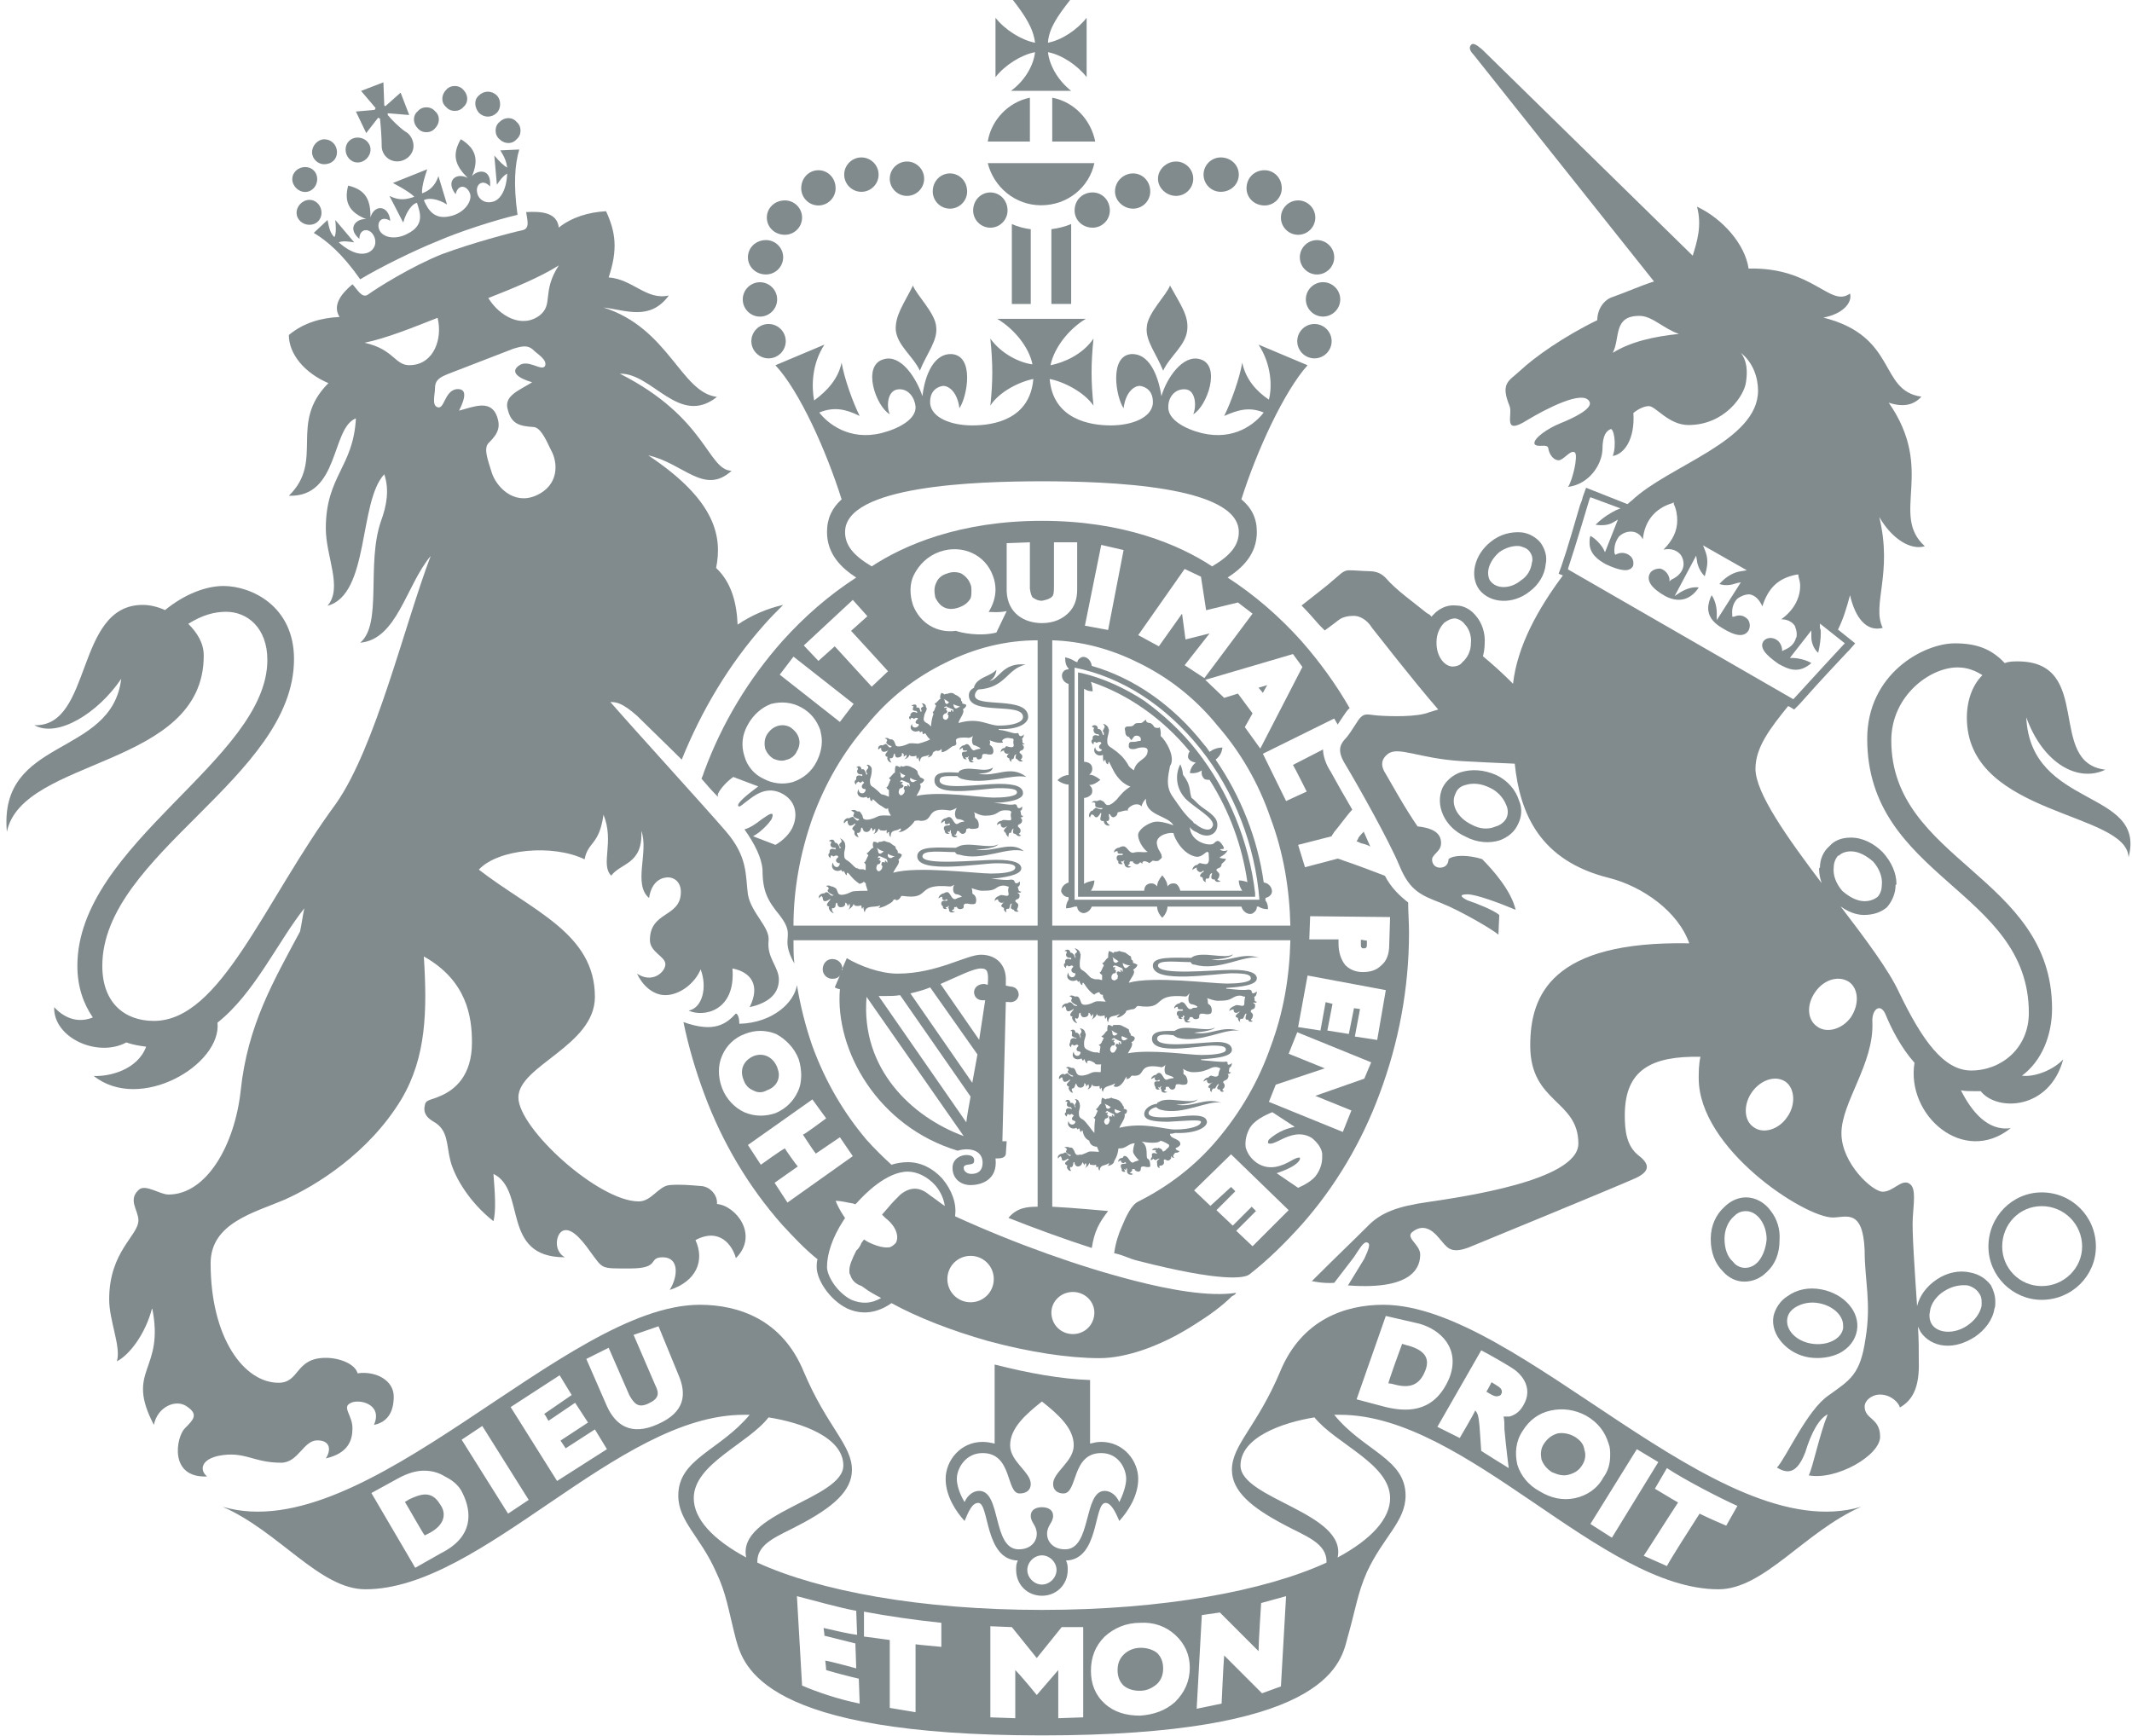 <svg width="248" height="202" viewBox="0 0 248 202" version="1.1" xmlns="http://www.w3.org/2000/svg"><title>CrestGrey</title><desc>Created with Sketch.</desc><g stroke="none" stroke-width="1" fill="none" fill-rule="evenodd"><g transform="translate(-103, -133)" fill="#818A8D"><g transform="translate(103, 133)"><path d="M4.9 93.9C4.9 94 4.9 94 4.9 94 4.9 94 4.9 94 4.9 93.9" transform="translate(5.252, 94.299) scale(1, -1) translate(-5.252, -94.299) "/><path d="M139.6 96.1C143.6 91.1 146 84.8 146.5 78.5L125 78.5 125 105.5C130.5 104.4 135.6 101.1 139.6 96.1M147 80.5C146.3 85.6 144.3 90.6 141.4 94.8 141.8 95.1 142.1 95.5 142.2 96.2 141.6 96.2 141.1 96 140.7 95.7 140.5 96 140.3 96.3 140.1 96.5 136.5 101.1 131.9 104.3 127 105.7 126.9 106.5 126.2 106.9 125.8 106.7 125.6 106.6 125.4 106.5 125.3 106.1 125.2 106.2 125.2 106.2 125.1 106.2 124.8 106.4 124.4 106.6 123.9 106.7 123.9 106.1 124 105.7 124.3 105.4L124.3 105.3C123.9 105.3 123.7 105.1 123.6 104.9 123.4 104.5 123.6 103.8 124.3 103.6L124.3 93C123.9 93 123.4 92.8 123 92.4 123.4 92.1 123.9 91.9 124.3 91.9L124.3 80.5C123.6 80.3 123.3 79.6 123.5 79.3 123.7 79 123.9 78.8 124.3 78.8L124.3 78.5C124.1 78.2 124 77.9 124 77.5 124.4 77.5 124.7 77.6 125 77.7L125.3 77.7C125.3 77.4 125.5 77.1 125.8 77 126.1 76.8 126.8 77.1 127 77.7L134.6 77.7C134.6 77.3 134.8 76.8 135.2 76.4 135.6 76.8 135.8 77.3 135.8 77.7L144.4 77.7C144.6 77 145.3 76.7 145.7 76.9 146 77.1 146.2 77.3 146.2 77.7L146.4 77.7C146.7 77.5 147 77.4 147.5 77.4 147.5 77.8 147.4 78.2 147.2 78.4 147.2 78.5 147.2 78.6 147.2 78.7 147.6 78.8 147.8 79 147.9 79.2 148.1 79.6 147.8 80.4 147 80.5" transform="translate(135.489, 91.587) scale(1, -1) translate(-135.489, -91.587) "/><path d="M138.4 95.1C138.2 94.9 138.2 94.6 138.2 94.4 138.3 94.1 138.6 93.9 139.1 93.8 138.8 93.6 138.5 93.2 138.4 92.6 139 92.5 139.5 92.7 139.8 92.9 139.7 92.4 139.9 92.1 140.1 91.9 140.3 91.8 140.5 91.8 140.7 91.8 143 88.2 144.5 84.1 145.1 79.9 144.8 80 144.5 80.1 144.1 80.1 144.1 79.6 144.3 79.2 144.5 78.9L137.3 78.9C137.2 79.3 137 79.6 136.8 79.7 136.5 79.8 136.1 79.8 135.8 79.4 135.8 79.8 135.6 80.2 135.2 80.7 134.8 80.2 134.6 79.8 134.6 79.4 134.3 79.8 133.9 79.8 133.6 79.7 133.3 79.6 133.1 79.3 133.1 78.9L126.9 78.9C127.1 79.2 127.3 79.6 127.3 80.1 126.8 80 126.4 79.9 126.1 79.7L126.1 89.7C126.5 89.7 126.9 90 127 90.2 127.1 90.5 127.1 90.9 126.7 91.2 127.1 91.2 127.5 91.4 128 91.8 127.5 92.2 127.1 92.4 126.7 92.4 127.1 92.7 127.1 93.1 127 93.4 126.9 93.7 126.5 93.9 126.1 93.9L126.1 102.4C126.4 102.2 126.7 102.1 127.1 102.1 127.1 102.5 127 102.9 126.9 103.2 131.1 101.8 135.2 99 138.4 95.1L138.4 95.1ZM146 78.6C145.3 84.6 142.9 90.5 139.2 95.2 137.4 97.5 135.3 99.4 133.1 101 130.8 102.5 128.4 103.6 125.9 104.2L125.4 104.3 125.4 78.2 146 78.2 146 78.6 146 78.6Z" transform="translate(135.713, 91.265) scale(1, -1) translate(-135.713, -91.265) "/><path d="M141.9 86.5L141.9 86.6C142.3 86.8 142.6 87 142.8 87.4 142.3 87.2 142 87.4 141.9 87.5 142.2 87.6 142.6 87.4 142.2 88 141.8 88.6 141.6 88.6 141.2 88.2 140.8 87.8 138.4 88.3 138.4 90.2 138.4 90.1 138.4 90.1 138.4 90.1 138.6 89.8 138.9 89.6 139.2 89.5 140.4 88.7 141.5 89.2 141.6 90.2 141.7 91.2 140.8 91.7 139.7 92.5 139.2 92.9 138.9 93.3 138.6 93.5 138.3 94.3 138.6 94.9 137.6 96.2 137.6 96.5 137.5 96.9 137.3 97.4 136.8 96.5 136.6 94.8 137.9 93.4 139 92.3 141.2 91.2 141.1 90.3 141 90 140.8 89.8 140.5 89.8 140 89.8 139.5 90.1 139 90.5 138.9 90.5 138.8 90.6 138.8 90.7L138.8 90.7C137.8 91.5 137 92.8 136.5 93.5 135.5 94.8 135.9 96.1 136.1 97.2 136.8 98.2 135.6 100.2 135 100.7 135 100.7 135.1 101.1 134.9 101.7 134.8 101.6 134.5 101.6 134.3 101.7 134.1 102 134 102.1 133.8 102.2 133.3 102.2 133.3 102.5 133.3 102.6 133 102.4 132.9 102.2 132.7 102.2 132.3 102.2 132.2 102.2 132 102.1 131.8 101.8 131.6 101.8 131.2 101.8 130.8 101.8 130.8 101.5 130.9 101.2 130.9 101 130.9 100.8 131.2 100.6 131.2 100.6 131.2 100.6 131.3 100.6L131.6 100.2 131.9 100.6C131.8 100.6 131.8 100.6 131.9 100.6 132 100.8 132.6 100.8 132.7 100.4 132.7 100.2 132.8 100.1 132.4 100.1 132.1 100 131.9 100 131.6 100 131.3 100 131.3 99.7 131.3 99.5 131.3 99.2 131.6 99.1 132.1 99.2 132.6 99.4 133.5 99.5 133.5 99 133.5 97.9 132.2 98 131.9 96.7 131.6 96.9 131.3 97.1 131.2 97.4 131 97.7 130.7 98.2 130.2 98.6 130 98.8 129.6 99.1 129.3 99.3 128.8 99.6 128.8 99.8 128.8 100.2 128.8 100.6 129 101 129 101.4 129 101.4 128.9 101.6 128.9 101.7 128.8 101.9 128.5 102.1 128.3 102.1 128.4 102 128.5 101.9 128.5 101.7 128.4 101.6 128.4 101.5 128.4 101.5 128.3 101.4 128.2 101.2 128.4 101.1 128.4 101.1 128.4 101 128.4 101 128.4 101 128.4 100.9 128.4 100.8 128.4 100.8 128.3 100.8 128.3 100.8 128.2 101.1 128.1 101.5 127.8 101.5 127.8 101.5 127.7 101.5 127.7 101.5 127.7 101.6 127.7 101.6 127.7 101.6 127.7 101.9 127.3 102.1 127 101.8 127.1 101.7 127.2 101.7 127.3 101.6 127.2 101.6 127.2 101.4 127.2 101.4 127.2 101.1 127.4 100.9 127.7 100.9 127.8 100.9 127.8 100.9 127.8 100.9 127.8 100.8 127.8 100.8 127.8 100.8 127.9 100.7 127.8 100.7 127.8 100.7 127.3 100.9 127.1 100.7 127.1 100.5 127.1 100.5 127.1 100.3 127.1 100.3 126.9 100.2 126.9 99.9 127.2 99.7 127.2 99.8 127.2 100 127.3 100 127.3 100 127.3 100 127.4 100 127.4 100 127.5 99.9 127.5 99.9 127.5 99.9 127.6 99.9 127.8 100 127.8 100 127.9 100 127.9 100 128 100 128 100 128.1 99.9 128.1 99.9 128.1 99.9 128.1 99.8 127.7 99.5 127.8 99.2 128.2 99.1 128 98.7 127.4 98.9 127.4 99.4 127 98.8 127.7 98.2 128.3 98.5 128.3 98.2 128.3 97.8 128.4 97.7 128.4 97.8 128.5 97.9 128.5 97.9 128.6 97.9 128.6 97.9 128.6 97.8 128.6 97.7 128.7 97.4 128.9 97.4 128.9 97.5 128.9 97.6 129 97.7 129.1 97.5 129.2 97.3 129.3 97.1 129.5 96.7 130.1 95.3 131.5 94.8 130.8 94.4 130.3 93.8 129.9 93.3 129.5 92.9 129 92.5 128.7 92.7 128.5 92.8 128.5 93 128.3 93.1 128.1 93.2 127.9 93.3 127.9 93.2 127.8 93.2 127.7 93.2 127.6 93.1 127.4 93.2 127 93.1 127 92.9 127.1 93 127.2 93 127.4 92.9 127.4 92.8 127.4 92.6 127.4 92.6 127.4 92.5 127.5 92.3 128.2 92.3 128.2 92.3 128.3 92.3 128.3 92.3 128.2 92.2 128.1 92.1 127.9 92.2 127.6 92.2 127.5 92.5 127.3 92.2 127.2 92.2 127.2 92.1 127.1 92 127.1 92 127.1 92 127 92 126.8 91.9 126.5 91.4 126.8 91.2 126.8 91.3 126.9 91.5 127 91.6 127.1 91.5 127.1 91.5 127.2 91.5 127.4 91.2 127.6 91 128 91.7 128.1 91.8 128.1 91.7 128.1 91.7 128.1 91.3 127.8 90.9 128.2 90.8 128.2 90.8 128.3 90.8 128.4 90.8 128.4 90.8 128.4 90.7 128.4 90.7 128.5 90.3 128.9 90.2 129.1 90.3 129 90.4 128.8 90.5 128.7 90.8 128.8 90.8 128.9 90.8 128.9 90.8 129.2 91.1 128.9 91.4 129 91.6 129 91.6 129.1 91.6 129.1 91.6 129.2 91.4 129.4 91.1 129.7 91.3 129.9 91.4 130 91.6 130 91.8 130.5 91.9 130.9 92.1 131.2 92 131.1 92.2 131.4 92.5 131.9 92.7 132.4 92.8 132.6 92.7 132.8 92.5 132.8 92.7 133 93.1 133.3 93.4 133.2 91.4 135.8 91.5 136.5 90.3 135.7 90.6 134.8 90.8 134.3 90.7 133.7 90.6 132.6 90 132.4 89.3 132.3 88.7 132.9 87.6 133.5 87.2 132.8 87.1 132.5 87.3 131.8 87.1 131.8 87.1 131.8 87.1 131.8 87.1 131.2 87.1 131.1 88.1 130.4 87.8 130.3 87.8 130.2 87.7 130.2 87.7 129.9 87.7 129.5 87.4 129.6 87.1 129.6 87.2 129.8 87.3 130 87.3L130 87.2C130 87.1 130 87 130.3 87 130.4 87 130.5 87 130.6 87 130.6 87 130.6 87 130.6 86.9 130.6 86.7 129.8 87.1 129.9 86.4 129.9 86.3 130 86.2 130.1 86.1 130 85.9 130.2 85.7 130.6 85.8 130.5 85.9 130.4 86 130.4 86.1 130.5 86.1 130.6 86.1 130.6 86.1 130.6 86.1 130.7 86.1 130.7 86.2 130.7 86.2 130.7 86.2 130.7 86.2 130.8 86.2 130.8 86.2 130.8 86.2 130.8 86.1 130.7 86.1 130.7 86 130.7 86 130.8 85.8 130.8 85.8 130.8 85.5 131.2 85.2 131.6 85.5 131.5 85.5 131.2 85.5 131.2 85.7 131.3 85.7 131.3 85.7 131.4 85.8 131.4 85.8 131.4 85.9 131.4 86 131.4 86.1 131.5 86.1 131.5 86.1 131.6 86.1 131.6 86.1 131.7 86.1 131.8 86.1 131.8 86.1 131.8 86 131.9 85.9 132.1 85.7 132.4 85.8 132.5 85.9 132.6 85.9 132.6 86 132.7 86 132.8 85.9 132.9 85.8 132.8 86.1 133.1 86.3 133.7 85.9L134.1 86.2C134.1 86.2 134.7 86 134.9 86.3 135.3 86.6 135.1 86.6 135.1 86.9 134.8 87.5 134.7 87.5 134.6 88 134.3 89 135.7 89.5 136.5 89.4 136.6 88.8 137.5 87.1 138.9 86.7 139.8 86.4 140.2 87.3 140.5 87.2 140.5 87.2 140.6 87.1 140.6 87 140.6 86.5 140.7 86.1 140.5 85.9 140.4 85.7 140 85.8 139.6 85.9 139.4 85.9 139.3 85.7 139.3 85.7 139 85.7 138.7 85.4 138.7 85.1 138.8 85.2 139 85.3 139.2 85.4 139.2 85.3 139.2 85.2 139.2 85.2 139.3 84.9 139.7 84.7 139.9 85 140 85 140.1 85 140 84.9 139.8 84.8 139.4 84.4 139.7 84.3 139.8 84.3 139.9 84.2 139.9 84.2 139.9 83.9 140.1 83.7 140.3 83.7 140.2 83.8 140.2 83.9 140.3 84.1L140.5 84.1C140.8 84.1 140.6 84.6 140.9 84.7 140.9 84.8 141 84.7 141 84.7 140.9 84.4 140.8 84.1 141.1 84 141.1 84 141.2 84 141.3 84 141.3 83.8 141.6 83.6 142 83.8 141.9 83.8 141.7 83.9 141.6 84 141.7 84.1 141.8 84.2 141.8 84.3 142 84.8 141.5 84.9 141.5 85.1 141.5 85.4 142.1 85.2 142.1 85.8 142.1 85.8 142.1 85.8 142.1 85.8 142.3 86 142.6 86.2 142.6 86.4 142.3 86.4 142 86.5 141.9 86.5" transform="translate(134.712, 93.159) scale(1, -1) translate(-134.712, -93.159) "/><path d="M131.9 85L131.9 85C131.9 85 131.9 85 131.9 85" transform="translate(132.206, 85.339) scale(1, -1) translate(-132.206, -85.339) "/><path d="M114.9 134.4L114.5 134.5C114 134.5 113.4 134.3 113.3 133.6 113.3 133 113.7 132.6 114.3 132.6L114.6 132.6 113.9 128 109.4 134.5C111.5 135.4 113.2 136.3 114.1 136.3 114.9 136.3 115 135.9 114.9 134.4L114.9 134.4ZM105.9 133.4C106.7 133.6 107.5 133.8 108.2 134.1L113.7 126.3C113.5 125.2 113.3 124.1 113.1 123L105.9 133.4 105.9 133.4ZM112.4 118.4L102.2 133.1C102.5 133.1 102.8 133.1 103.1 133.1 103.6 133.1 104.1 133.1 104.7 133.2L112.9 121.4C112.7 120.3 112.5 119.2 112.4 118.4L112.4 118.4ZM100.8 133L112.1 116.8C106.1 119 100.1 124.6 100.8 133L100.8 133ZM117.5 134.2L117 134.3 117 134.8C117.1 136.6 116 137.9 114.1 137.9 112.4 137.9 109 135.7 104.4 135.7 102.4 135.7 100 136.6 98.5 137.5L97.9 136.1C98 136.1 98 136.2 98 136.2 98 136.9 97.5 137.4 96.8 137.4 96.2 137.4 95.7 136.9 95.7 136.2 95.7 135.6 96.2 135.1 96.8 135.1 97.2 135.1 97.5 135.2 97.7 135.5L97.1 134.1C97.3 134 97.5 133.9 97.7 133.9 97.1 126.8 102.1 117.9 111.4 115.1 112.7 115.5 114.3 115.2 114.3 113.7 114.3 112.8 113.8 112.4 113 112.4 112.5 112.4 112.1 112.7 112.1 113.1 112.1 113.7 113.2 113.3 113.3 113.8 113.4 114.3 113.1 114.6 112.4 114.6 111.8 114.6 110.8 114.2 110.8 113.1 110.8 111.8 111.8 111.1 112.9 111.1 114 111.1 116.1 111.6 115.8 114.2 116.3 114.2 116.9 114.2 117 114.7L117.1 116.2 116.6 116.2 117 132.4 117.3 132.4C117.9 132.3 118.4 132.6 118.5 133.2 118.5 133.9 118 134.2 117.5 134.2L117.5 134.2Z" transform="translate(107.078, 124.488) scale(1, -1) translate(-107.078, -124.488) "/><path transform="translate(113.47, 80.604) scale(1, -1) translate(-113.47, -80.604) " d="M113.8 81L113.8 81 113.8 81"/><path d="M111.2 83.6C111 83.6 110.9 83.9 110.9 84.1 111 84 111.4 83.9 111.7 83.8 111.3 83.7 111.4 83.6 111.2 83.6M110.8 83.2C110.8 83.2 110.8 83.4 110.7 83.4 110.6 83.4 110.6 83.3 110.6 83.2 110.5 83.2 110.3 83.3 110.3 83.1 110.2 83 110.2 82.9 110.3 82.8 110.4 82.8 110.3 82.7 110.3 82.5 110.2 82.4 110.1 82.2 109.9 82.3 109.6 82.4 109.7 82.7 109.7 82.8 109.8 82.9 109.9 83 109.9 83 110.1 83 110.1 83.1 110.2 83.2 110.2 83.3 110.1 83.4 110 83.5 110.1 83.5 110.2 83.6 110.1 83.7 110 83.7 109.9 83.6 109.8 83.7 109.8 83.7 109.9 83.8 110 83.8 110 83.9 110.1 83.9 110.1 83.8L110.8 83.5C110.8 83.5 110.9 83.5 110.9 83.4 110.9 83.3 110.9 83.2 110.8 83.2M110.4 84.3C110.3 84.2 110.1 84 110 84.2 109.8 84.4 110 84.4 109.8 84.7 110 84.6 110.3 84.4 110.4 84.3M116.2 81.2C118.5 81.1 119.6 81.9 119.6 82.6 119.6 85.1 113.4 83.6 113.4 85.1 113.4 85.3 113.5 85.6 113.8 85.8 113.8 85.8 113.8 85.8 113.8 85.8 117 86 117.1 88.2 119.3 88.7 116.6 89 116.2 86.9 115.1 86.8 115.7 87.1 115.9 87.8 115.9 88.1 115.3 87.4 114.1 87.3 113.5 86.5 113.4 86.3 113.3 86.2 113.3 86 112.9 85.8 112.7 85.5 112.7 85.1 112.7 82.7 119 84.4 119 82.6 119 82 117.9 81.6 116.2 81.6 114.9 81.6 113.9 82.6 111.5 81.9 111.5 82.3 112.3 83.1 112 83.5 112.2 83.6 112.4 83.8 112.4 84 112.3 84.1 112.1 84.1 111.9 84.2 112 84.3 111.9 84.4 111.8 84.5 111.8 84.5 111.8 84.8 111.7 84.8 111.6 84.9 111.4 85.1 111.1 85.2 110.9 85.4 110.7 85.4 110.6 85.4 110.5 85.4 110.2 85.3 110.2 85.3 110.1 85.3 109.9 85.3 109.9 85.2 109.8 85.3 109.6 85.4 109.5 85.4 109.4 85.2 109.3 85 109.4 84.7 109.2 84.7 108.9 84.1 108.7 84.2 108.8 84 108.9 83.9 108.9 83.9 108.7 83.6 108.7 83.2 108.5 83.2 108.5 83 108.6 83 108.6 83 108.4 82.5 108.3 81.8 108.3 81.5L108.3 81.5C108.1 81.7 108 81.8 107.8 81.9 107.4 82.1 107.4 82.3 107.5 82.7 107.5 83 107.8 83.3 107.8 83.6 107.8 83.6 107.7 83.8 107.7 83.8 107.7 84.1 107.4 84.2 107.2 84.2 107.3 84.1 107.4 84 107.4 83.8 107.3 83.8 107.2 83.7 107.2 83.7 107.1 83.6 107.1 83.5 107.2 83.4 107.2 83.4 107.2 83.3 107.2 83.3 107.2 83.3 107.2 83.2 107.1 83.2 107.1 83.1 107.1 83.1 107.1 83.2 107 83.4 107 83.7 106.8 83.7 106.7 83.7 106.6 83.7 106.6 83.7 106.6 83.8 106.6 83.8 106.6 83.8 106.7 84 106.4 84.2 106 83.9 106.1 83.9 106.2 83.9 106.3 83.8 106.2 83.8 106.2 83.6 106.2 83.6 106.1 83.4 106.3 83.3 106.6 83.3 106.6 83.3 106.6 83.2 106.7 83.2 106.7 83.2 106.7 83.1 106.7 83.1 106.7 83.1 106.7 83.1 106.6 83.1 106.2 83.3 106 83.1 105.9 82.9 105.9 82.9 105.9 82.8 105.9 82.7 105.7 82.7 105.7 82.4 105.9 82.3 105.9 82.3 105.9 82.5 106.1 82.5 106.1 82.5 106.1 82.5 106.1 82.5 106.2 82.5 106.2 82.4 106.3 82.4 106.3 82.4 106.4 82.4 106.5 82.5 106.6 82.5 106.6 82.5 106.6 82.5 106.7 82.5 106.7 82.5 106.8 82.4 106.8 82.4 106.8 82.4 106.8 82.4 106.4 82.1 106.4 81.8 106.8 81.8 106.9 81.7 106.9 81.7 106.9 81.7 106.7 81.2 106 81.3 106.1 81.8 105.6 81.2 106.3 80.7 106.9 81 106.9 81.1 106.9 81 106.9 81 107 80.9 107 80.8 107.1 80.8 107.1 80.9 107.1 80.9 107.2 80.9 107.3 80.9 107.3 80.9 107.3 80.9 107.3 80.7 107.3 80.6 107.5 80.6 107.5 80.7 107.5 80.7 107.6 80.7 107.7 80.7 107.8 80.3 108.2 80 107.7 79.7 106.8 79.5 106.8 79.5 106.6 79.5 105.9 79.6 105.7 79.5 105.3 79.3 104.4 79 104.2 79.3 104.1 79.5 104.1 79.6 104 79.8 103.9 79.9 103.8 80 103.7 80 103.7 80 103.6 80 103.5 80 103.3 80.2 103 80.2 102.9 80.1 103 80.1 103.1 80.1 103.2 79.9 103.2 79.8 103.1 79.7 103.1 79.7 103.1 79.6 103.1 79.4 103.7 79.2 103.7 79.2 103.7 79.1 103.7 79.1 103.6 79.1 103.5 79 103.4 79.1 103.2 79.3 103.1 79.6 102.9 79.4 102.9 79.4 102.8 79.4 102.7 79.3 102.7 79.3 102.7 79.3 102.6 79.3 102.4 79.4 102 79.1 102.2 78.8 102.2 78.8 102.3 79 102.5 79 102.5 79 102.5 78.9 102.5 78.8 102.6 78.6 102.7 78.4 103.3 78.7 103.4 78.8 103.4 78.7 103.3 78.7 103.2 78.5 102.8 78.2 103.1 78 103.1 78 103.2 78 103.3 77.9 103.2 77.9 103.2 77.9 103.2 77.9 103.2 77.5 103.5 77.3 103.7 77.3 103.6 77.4 103.5 77.6 103.5 77.8 103.6 77.8 103.7 77.8 103.7 77.8 104 77.9 103.9 78.2 104 78.3 104.1 78.4 104.1 78.3 104.1 78.3 104.1 78.1 104.2 77.8 104.5 77.9 104.8 77.9 105 78.2 104.9 78.3 104.9 78.4 104.9 78.4 105 78.4 105.1 78.3 105.2 78.2 105.1 78 105.2 78 105.3 78.1 105.4 78.2 105.5 78.1 105.5 77.9 105.2 77.7 105.4 77.7 105.7 77.9 105.8 78.2 105.8 78.2 105.9 78.1 105.9 78 105.9 78 105.9 78.1 105.9 78.1 106 78 106.3 78 106.6 78.1 106.6 78.1 106.6 78.1 106.6 78 106.6 77.9 106.6 77.8 106.7 77.7 106.7 77.8 106.8 77.9 106.8 77.9 106.9 77.9 106.8 77.6 107 77.4 107.1 78.2 107.5 77.9 108.1 78.2 108.1 78.3 108.1 78.2 108.1 78.2 108.1 78.1 108 78 107.9 77.9 108.1 77.9 108.5 78.1 108.5 78.4 108.5 78.5 108.7 78.6 108.9 78.7 109.1 78.6 109.4 78.7 109.5 78.9 109.5 78.9 109.6 78.6 109.5 78.5 110 78.5 110.6 79.1 110.8 79.2 112 79.4 110.1 80.3 112.5 80.2 112.7 80.1 113.1 80.3 113.2 80.4 113 80.1 113 79.3 113.4 79.3 113.6 79.2 113.9 79.1 114 79 114.1 79 114 78.9 114 78.9 113.8 78.9 113.6 78.8 113.5 78.8 112.9 78.4 112.9 79.7 112.3 79.4 112.3 79.4 112.2 79.3 112.1 79.3 111.9 79.3 111.6 79 111.6 78.8 111.7 78.8 111.8 79 112 79 112 78.9 112 78.9 112 78.9 112 78.8 112 78.7 112.2 78.7 112.3 78.7 112.4 78.7 112.5 78.7 112.5 78.7 112.5 78.7 112.5 78.7 112.5 78.4 111.8 78.8 111.9 78.2 111.9 78.1 112 78 112 78 112 77.8 112.2 77.6 112.5 77.7 112.4 77.7 112.3 77.8 112.3 77.9 112.4 77.9 112.5 77.9 112.5 77.9 112.5 77.9 112.6 77.9 112.6 78 112.6 78 112.6 78 112.6 78 112.6 78 112.7 78 112.7 78 112.7 77.9 112.6 77.9 112.6 77.8 112.6 77.8 112.7 77.7 112.7 77.6 112.7 77.4 113 77.2 113.3 77.4 113.2 77.4 113 77.5 113 77.6 113.1 77.6 113.1 77.6 113.2 77.6 113.2 77.7 113.2 77.8 113.2 77.9 113.2 77.9 113.3 77.9 113.3 77.9 113.3 77.9 113.4 77.9 113.4 77.9 113.5 77.9 113.6 77.9 113.6 77.9 113.6 77.7 113.8 77.6 114 77.7 114.4 77.8 114.1 78.2 114.4 78.3 114.5 78.3 114.6 78.3 114.7 78.3 115 78.2 115.5 78.2 115.5 78.4 115.6 78.5 115.6 79.1 115.2 79.3 115 79.4 115.3 79.6 115.1 79.9 115.4 79.8 115.8 79.6 116.3 79.6 117.1 79.6 116.3 79.7 116.7 80 117.1 80.3 117.6 80.1 117.7 80.1 117.9 80.1 117.9 80 117.9 79.9 117.8 79.4 118 79.4 117.9 79.2 117.8 79 117.4 79.1 117.1 79.2 117 79.2 116.9 79.1 116.9 79 116.6 79 116.4 78.8 116.4 78.5 116.5 78.6 116.6 78.7 116.8 78.7 116.8 78.7 116.8 78.7 116.8 78.6 116.8 78.4 117.2 78.2 117.4 78.4 117.4 78.5 117.5 78.4 117.4 78.4 117.3 78.3 117 78 117.2 77.9 117.2 77.9 117.3 77.8 117.4 77.8 117.4 77.6 117.5 77.4 117.7 77.4 117.6 77.5 117.6 77.5 117.7 77.7 117.7 77.7 117.8 77.7 117.8 77.7 118 77.7 117.9 78.1 118.1 78.2 118.2 78.3 118.2 78.3 118.2 78.2 118.1 78 118.1 77.7 118.3 77.7 118.3 77.7 118.4 77.6 118.4 77.6 118.5 77.5 118.7 77.3 119 77.5 118.9 77.5 118.8 77.6 118.7 77.7 118.8 77.7 118.9 77.8 118.9 77.9 119 78.3 118.6 78.3 118.6 78.5 118.6 78.8 119.1 78.6 119.1 79.1 119.1 79.2 119 79.3 118.9 79.4 118.8 79.4 118.8 79.4 118.9 79.4L118.9 79.4C119 79.4 119.1 79.4 119.2 79.5 118.8 79.5 119 79.8 118.9 80 118.9 80 118.9 80.1 118.9 80.1 119 80.2 119.1 80.3 119.1 80.6 119 80.4 118.6 80.2 118.5 80.6 118.5 80.6 118.5 80.8 118.2 80.7 117.6 80.7 117.3 81 116.2 81.1 116.2 81.1 116.1 81.1 116.2 81.2" transform="translate(110.874, 83.009) scale(1, -1) translate(-110.874, -83.009) "/><path d="M106.3 90.8C106.3 90.8 106.3 90.8 106.3 90.8 106.3 90.8 106.3 90.8 106.3 90.8L106.3 90.8ZM104.6 94.5C104.6 94.6 104.7 94.7 104.8 94.7 104.9 94.7 105 94.8 105.1 94.9 105.1 95.1 105 95.1 104.8 95.2 105 95.3 105 95.3 105 95.4 104.9 95.5 104.7 95.4 104.7 95.4 104.7 95.5 104.8 95.6 104.8 95.6 104.9 95.7 104.9 95.6 105 95.6L105.7 95.3C105.8 95.3 105.8 95.2 105.8 95.1 105.8 95 105.9 94.9 105.8 94.9 105.7 94.9 105.7 95.1 105.6 95.1 105.5 95.1 105.5 95 105.6 94.9 105.4 94.9 105.3 95 105.2 94.9 105.1 94.7 105.1 94.6 105.2 94.5 105.3 94.5 105.2 94.3 105.2 94.2 105.1 94 104.9 93.8 104.7 93.9 104.5 94.1 104.5 94.3 104.6 94.5L104.6 94.5ZM105.3 96.2C105.2 96 105 95.8 104.8 96 104.7 96.2 104.9 96.2 104.6 96.6 104.8 96.4 105.2 96.2 105.3 96.2L105.3 96.2ZM105.9 95.9C106 95.8 106.4 95.6 106.7 95.6 106.3 95.5 106.4 95.4 106.2 95.4 105.9 95.4 105.8 95.7 105.9 95.9L105.9 95.9ZM102.5 94C102.3 94.2 102 94.5 101.6 94.8 101.2 95 101.2 95.2 101.2 95.7 101.3 96 101.4 96.4 101.4 96.7 101.4 96.8 101.4 96.9 101.4 97 101.3 97.3 101 97.5 100.8 97.4 100.9 97.3 101 97.3 101 97 100.9 97 100.9 96.9 100.8 96.8 100.8 96.7 100.7 96.6 100.8 96.5 100.9 96.4 100.9 96.4 100.9 96.4 100.9 96.4 100.8 96.3 100.8 96.2 100.8 96.2 100.8 96.2 100.8 96.2 100.7 96.5 100.6 96.9 100.4 96.9 100.3 96.9 100.2 96.9 100.2 96.9 100.2 96.9 100.2 96.9 100.2 96.9 100.2 97.2 99.9 97.4 99.6 97.1 99.7 97.1 99.8 97.1 99.8 97 99.8 96.9 99.7 96.7 99.7 96.7 99.7 96.4 99.9 96.3 100.2 96.3 100.3 96.3 100.3 96.3 100.3 96.3 100.3 96.2 100.3 96.2 100.3 96.2 100.3 96.1 100.3 96.1 100.3 96.1 99.8 96.3 99.6 96.1 99.6 95.9 99.6 95.9 99.6 95.8 99.6 95.7 99.4 95.6 99.3 95.3 99.6 95.1 99.6 95.2 99.6 95.4 99.8 95.4 99.8 95.4 99.8 95.5 99.8 95.5 99.9 95.4 99.9 95.4 100 95.4 100 95.3 100.1 95.3 100.2 95.4 100.3 95.5 100.3 95.5 100.4 95.5 100.4 95.4 100.4 95.4 100.5 95.4 100.5 95.3 100.5 95.3 100.5 95.3 100.1 95 100.2 94.6 100.6 94.6 100.7 94.6 100.7 94.5 100.7 94.5 100.6 93.9 99.8 94 99.9 94.6 99.4 93.9 100.2 93.4 100.8 93.7 100.8 93.8 100.8 93.7 100.8 93.7 100.9 93.6 100.9 93.5 101 93.5 101 93.5 101.1 93.6 101.1 93.6 101.2 93.6 101.2 93.6 101.2 93.6 101.2 93.4 101.2 93.2 101.5 93.2 101.4 93.3 101.5 93.4 101.5 93.4 101.7 93.4 101.9 93 102.4 92.7 102.8 92.5 103.1 92.1 103.3 92.4 103.3 91.9 103.7 91.5 103.6 91.5 103.4 91.5 102.4 91.6 102.1 91.4 101.7 91.2 100.7 90.8 100.4 91.2 100.3 91.4 100.4 91.5 100.2 91.7 100.1 91.9 100 92 99.9 92L99.7 92C99.5 92.2 99.2 92.2 99 92.1 99.1 92 99.3 92 99.4 91.8 99.3 91.8 99.3 91.6 99.3 91.6 99.2 91.5 99.2 91.3 99.9 91.1 99.9 91.1 100 91 99.9 91 99.8 90.9 99.7 90.9 99.6 91 99.3 91.2 99.3 91.5 99 91.3 99 91.3 98.9 91.3 98.8 91.2 98.8 91.2 98.8 91.2 98.7 91.2 98.5 91.3 98 90.9 98.2 90.6 98.3 90.7 98.4 90.9 98.6 90.9 98.6 90.8 98.6 90.7 98.6 90.7 98.7 90.4 98.8 90.1 99.5 90.6 99.5 90.6 99.5 90.6 99.5 90.5 99.4 90.3 98.9 90 99.3 89.8 99.3 89.8 99.3 89.7 99.4 89.7 99.4 89.6 99.4 89.6 99.4 89.6 99.3 89.2 99.7 89 99.9 89 99.8 89.1 99.7 89.3 99.7 89.5 99.8 89.5 99.9 89.5 99.9 89.5 100.2 89.6 100.1 90 100.2 90.1 100.3 90.1 100.3 90.1 100.3 90.1 100.4 89.9 100.4 89.6 100.8 89.6 101.1 89.6 101.3 89.9 101.3 90.1 101.3 90.1 101.3 90.1 101.3 90.1 101.4 90.1 101.5 89.9 101.5 89.7 101.6 89.8 101.7 89.9 101.8 90 101.8 89.8 101.9 89.6 101.6 89.4 101.8 89.4 102.1 89.6 102.2 90 102.3 89.9 102.3 89.9 102.4 89.8 102.4 89.8 102.4 89.8 102.4 89.8 102.5 89.8 102.8 89.7 103.1 89.8 103.2 89.8 103.2 89.8 103.2 89.8 103.1 89.7 103.1 89.5 103.2 89.4 103.2 89.5 103.3 89.6 103.4 89.6 103.5 89.6 103.3 89.3 103.6 89 103.6 90 104.2 89.6 104.7 90 104.8 90 104.8 90 104.8 89.9 104.8 89.8 104.7 89.7 104.5 89.6 105.2 89.5 106.2 90.5 106.4 90.9 106.6 90.9 106.9 91 107 90.9 108.8 90.8 107.5 92.6 110.5 92.1 110.7 92.1 111.1 92.3 111.3 92.4 111 92 111 91.2 111.4 91.1 111.6 91.1 112 91 112.1 90.9 112.2 90.8 112.2 90.8 112.1 90.8 111.9 90.8 111.6 90.7 111.5 90.6 110.9 90.2 110.9 91.6 110.2 91.3 110.2 91.3 110.1 91.2 110 91.2 109.8 91.2 109.4 90.9 109.5 90.6 109.6 90.7 109.7 90.8 109.9 90.9 109.9 90.8 109.9 90.7 109.9 90.7 109.9 90.6 109.9 90.5 110.2 90.5 110.3 90.5 110.3 90.6 110.4 90.6 110.5 90.6 110.5 90.5 110.5 90.5 110.5 90.2 109.7 90.6 109.8 89.9 109.8 89.9 109.9 89.8 109.9 89.7 109.9 89.5 110.1 89.3 110.5 89.4 110.4 89.4 110.2 89.5 110.3 89.7 110.3 89.6 110.4 89.6 110.4 89.6 110.5 89.6 110.5 89.7 110.5 89.8 110.5 89.8 110.5 89.8 110.6 89.8 110.6 89.8 110.6 89.8 110.6 89.7 110.6 89.7 110.6 89.6 110.6 89.6 110.6 89.6 110.6 89.4 110.7 89.4 110.6 89.1 111 88.8 111.4 89.1 111.3 89.1 111 89.2 111 89.3 111.1 89.3 111.2 89.3 111.2 89.3 111.2 89.4 111.3 89.5 111.3 89.6 111.3 89.7 111.3 89.7 111.3 89.7 111.4 89.7 111.4 89.7 111.5 89.7 111.6 89.7 111.6 89.7 111.6 89.6 111.7 89.5 111.9 89.3 112.1 89.4 112.6 89.6 112.2 90 112.6 90 112.6 90 112.8 90.1 112.8 90 113.2 89.9 113.7 90 113.8 90.1 113.9 90.3 113.9 90.9 113.5 91.2 113.3 91.3 113.5 91.5 113.3 91.9 113.7 91.7 114.1 91.5 114.6 91.5 115.6 91.5 115.8 91.7 116.3 92 116.7 92.2 117.3 92.1 117.4 92.1 117.6 92 117.7 92 117.6 91.8 117.5 91.3 117.7 91.3 117.6 91 117.5 90.9 117 91 116.8 91 116.6 91 116.5 90.9 116.5 90.9 116.2 90.9 115.9 90.6 116 90.4 116 90.4 116.2 90.6 116.4 90.6 116.4 90.5 116.4 90.5 116.4 90.5 116.4 90.1 116.8 90 117 90.2 117.1 90.3 117.2 90.2 117.1 90.2 116.9 90 116.6 89.7 116.9 89.6 116.9 89.6 116.9 89.5 117 89.5 117 89.3 117.2 89.1 117.3 89 117.3 89.2 117.3 89.2 117.4 89.5L117.5 89.5C117.7 89.4 117.6 89.9 117.9 90 117.9 90 117.9 90 117.9 90 117.8 89.7 117.8 89.4 118 89.4 118 89.4 118.1 89.4 118.2 89.3 118.3 89.2 118.5 89 118.8 89.2 118.7 89.2 118.6 89.3 118.5 89.4 118.6 89.4 118.7 89.6 118.7 89.6 118.8 90.1 118.4 90.1 118.4 90.3 118.4 90.6 118.9 90.4 118.9 91 118.9 91 118.8 91.2 118.7 91.3 118.7 91.3 118.7 91.3 118.7 91.3L118.7 91.3C118.8 91.3 119 91.3 119 91.5 118.7 91.4 118.8 91.8 118.7 92 118.7 92 118.7 92 118.7 92.1 118.9 92.1 118.9 92.3 118.9 92.6 118.8 92.4 118.4 92.2 118.3 92.6 118.3 92.6 118.3 92.9 117.9 92.8 117.3 92.7 116.8 92.9 115.6 93 117 93 119 93.3 119 94.1 119 94.8 118.3 95.2 116.2 95.2 114.1 95.2 109.3 94.4 109.3 95.6 109.3 96.2 110.2 96.1 111.4 96.1 111.4 96 111.6 95.9 111.8 95.8 114.5 95 117.8 96.4 119.4 96 117.5 97.5 115.8 95.9 113.8 96.4 115 96.4 115.4 96.7 115.5 97.1 114.5 96.4 112.7 97.4 111.6 96.7 111.6 96.6 111.5 96.6 111.5 96.5 109.9 96.6 108.7 96.6 108.7 95.6 108.7 93.5 114.4 94.7 116.2 94.7 118 94.7 118.3 94.5 118.3 94.2 118.3 93.7 116.6 93.6 115.6 93.6 114 93.6 109.4 94.4 106.6 93.8 106.8 94.2 107.3 94.8 107 95.2 107.3 95.3 107.5 95.5 107.5 95.7 107.3 95.9 107.1 95.9 107 96 107 96.1 106.9 96.2 106.8 96.3 106.8 96.4 106.7 96.6 106.7 96.7 106.6 96.8 106.4 97 106.1 97.1 105.8 97.3 105.5 97.3 105.4 97.3 105.3 97.3 105.1 97.2 105 97.2 104.9 97.3 104.7 97.3 104.7 97.1 104.6 97.2 104.4 97.3 104.2 97.3 104.1 97.1 104.1 96.8 104.1 96.5 103.9 96.5 103.6 95.9 103.4 95.9 103.5 95.8 103.5 95.7 103.6 95.7 103.4 95.3 103.3 94.8 103.1 94.8 103.2 94.6 103.3 94.5 103.4 94.5 103.4 94.2 103.4 93.9 103.4 93.7L102.9 93.9 102.5 94 102.5 94Z" transform="translate(108.797, 93.198) scale(1, -1) translate(-108.797, -93.198) "/><path d="M103.6 103.9C103.3 103.9 103.2 104.2 103.3 104.4 103.4 104.3 103.9 104.1 104.1 104.1 103.7 104 103.8 103.9 103.6 103.9M103.2 103.4C103.1 103.4 103.1 103.6 103 103.6 102.9 103.6 102.9 103.5 103 103.4 102.8 103.4 102.7 103.5 102.6 103.4 102.5 103.2 102.5 103.1 102.6 103 102.7 103 102.6 102.8 102.6 102.7 102.5 102.5 102.3 102.3 102.1 102.4 101.9 102.6 101.9 102.8 102 103 102 103.1 102.1 103.2 102.2 103.2 102.3 103.2 102.4 103.3 102.4 103.4 102.5 103.6 102.4 103.6 102.2 103.7 102.4 103.8 102.4 103.8 102.4 103.9 102.3 104 102.1 103.9 102.1 103.9 102.1 104 102.2 104.1 102.2 104.1 102.3 104.2 102.3 104.1 102.4 104.1L103.1 103.8C103.2 103.7 103.2 103.7 103.2 103.6 103.2 103.5 103.3 103.4 103.2 103.4M102.8 104.7C102.6 104.5 102.4 104.3 102.2 104.5 102.1 104.7 102.2 104.7 102 105.1 102.2 104.9 102.6 104.7 102.8 104.7M103.9 99C104 99.1 104.1 99.1 104.2 99.1 104.2 99.1 104.2 99 104.2 99 104.8 99 104.7 99.6 105 99.5 108.4 99 106.4 101 110.5 100.6 110.7 100.6 110.8 100.7 111 100.8 110.8 100.5 110.8 99.8 111.2 99.7 111.4 99.7 111.7 99.6 111.9 99.4 111.9 99.4 111.9 99.4 111.9 99.4 111.6 99.3 111.4 99.3 111.3 99.2 110.6 98.8 110.6 100.2 110 99.9 109.9 99.9 109.8 99.8 109.8 99.8 109.5 99.8 109.1 99.4 109.2 99.2 109.3 99.3 109.4 99.4 109.6 99.4L109.6 99.3C109.6 99.2 109.6 99 109.9 99 110 99 110 99.1 110.1 99.1 110.2 99.1 110.2 99.1 110.2 99 110.2 98.8 109.4 99.2 109.5 98.5 109.5 98.5 109.6 98.3 109.7 98.3 109.6 98.1 109.8 97.9 110.2 98 110.1 98 110 98.1 110 98.2 110.1 98.2 110.2 98.2 110.2 98.2 110.2 98.2 110.2 98.2 110.3 98.3 110.3 98.3 110.3 98.4 110.3 98.4 110.3 98.3 110.4 98.3 110.4 98.3 110.4 98.3 110.3 98.2 110.3 98.1 110.3 98.1 110.4 98 110.4 97.9 110.3 97.7 110.7 97.4 111.1 97.7 111 97.7 110.8 97.7 110.7 97.8 110.8 97.9 110.9 97.9 110.9 97.9 111 98 111 98.1 111 98.2 111 98.2 111 98.2 111.1 98.2 111.1 98.2 111.2 98.2 111.2 98.2 111.3 98.3 111.3 98.2 111.3 98.2 111.4 98 111.6 97.9 111.9 98 112.3 98.1 111.9 98.5 112.3 98.6 112.4 98.6 112.5 98.6 112.6 98.6 112.9 98.5 113.5 98.5 113.5 98.7 113.6 98.9 113.6 99.5 113.2 99.7 113 99.8 113.2 100.1 113 100.4 113.4 100.3 113.8 100.1 114.3 100.1 115.3 100.1 115.6 100.2 116 100.5 116.5 100.8 117 100.7 117.2 100.6 117.3 100.6 117.4 100.6 117.3 100.4 117.2 99.9 117.4 99.8 117.3 99.6 117.2 99.4 116.8 99.6 116.5 99.6 116.3 99.6 116.2 99.5 116.2 99.5 115.9 99.4 115.7 99.2 115.7 98.9 115.8 99 115.9 99.1 116.1 99.1 116.1 99.1 116.1 99 116.1 99 116.2 98.7 116.6 98.6 116.8 98.8 116.8 98.9 116.9 98.8 116.8 98.8 116.6 98.6 116.3 98.3 116.6 98.2 116.6 98.2 116.7 98.1 116.8 98.1 116.7 97.9 116.9 97.6 117.1 97.6 117 97.7 117 97.8 117.1 98 117.2 98 117.2 98 117.3 98 117.5 98 117.4 98.4 117.6 98.6 117.6 98.6 117.7 98.6 117.7 98.6 117.6 98.3 117.5 98 117.7 98 117.8 97.9 117.8 97.9 117.9 97.9 118 97.7 118.2 97.6 118.5 97.7 118.4 97.8 118.3 97.8 118.3 97.9 118.3 98 118.4 98.1 118.4 98.2 118.6 98.7 118.1 98.7 118.1 98.9 118.1 99.2 118.6 99 118.6 99.5 118.6 99.6 118.6 99.8 118.4 99.8 118.4 99.8 118.4 99.9 118.4 99.9L118.4 99.9C118.5 99.9 118.7 99.8 118.8 100 118.4 100 118.5 100.3 118.4 100.5 118.4 100.6 118.4 100.6 118.5 100.6 118.6 100.7 118.7 100.9 118.6 101.2 118.5 101 118.1 100.8 118 101.2 118 101.2 118 101.4 117.6 101.4 117 101.3 116.5 101.4 115.3 101.5 116.6 101.6 118.8 101.9 118.8 102.7 118.8 103.3 118 103.7 115.9 103.7 113.8 103.7 107.3 103 107.3 104.1 107.3 104.9 109.5 104.6 111.1 104.6 111.2 104.4 111.3 104.3 111.6 104.3 114.3 103.5 117.2 105.3 119.1 104.7 117.6 106 115.6 104.5 113.5 104.9 114.7 104.9 116 105.2 116.1 105.5 115.1 104.9 112.5 105.9 111.4 105.2 111.3 105.2 111.2 105.1 111.2 105.1 109.2 105.1 106.7 105.4 106.7 104.1 106.7 102 114.1 103.3 115.9 103.3 117.7 103.3 118.1 103.1 118.1 102.8 118.1 102.2 116.3 102.1 115.3 102.1 113.6 102.1 106.7 103 103.9 102.2 104.1 102.7 104.8 103.4 104.5 103.7 104.7 103.9 104.9 104.1 104.9 104.3 104.8 104.4 104.6 104.5 104.4 104.5 104.5 104.6 104.4 104.8 104.3 104.9 104.2 104.9 104.2 105.2 104.1 105.3 104 105.3 103.8 105.5 103.5 105.7 103.2 105.8 103 105.8 102.9 105.9 102.8 105.9 102.5 105.8 102.5 105.8 102.3 105.8 102.1 105.8 102.1 105.6 102 105.8 101.8 105.8 101.6 105.8 101.5 105.6 101.5 105.4 101.6 105.1 101.3 105.1 101 104.4 100.8 104.5 100.9 104.3 101 104.3 101 104.2 100.8 103.9 100.7 103.4 100.5 103.4 100.6 103.3 100.7 103.2 100.7 103.1 100.7 102.9 100.7 102.7 100.7 102.5L100.4 102.6C100.3 102.6 100.1 102.6 100.1 102.6 100 102.6 99.9 102.6 99.8 102.7 99.4 102.7 99.2 103.2 98.6 103.6 98.2 103.8 98.2 104 98.2 104.4 98.2 104.8 98.4 105.1 98.3 105.5 98.3 105.5 98.3 105.7 98.2 105.8 98.1 106 97.8 106.2 97.7 106.2 97.8 106.1 97.9 106 97.9 105.8 97.8 105.7 97.7 105.6 97.7 105.6 97.6 105.5 97.6 105.4 97.7 105.2 97.8 105.2 97.8 105.2 97.8 105.2 97.8 105.1 97.8 105.1 97.7 105 97.7 104.9 97.7 105 97.7 105 97.6 105.3 97.5 105.6 97.2 105.7 97.2 105.7 97.1 105.7 97.1 105.7L97.1 105.7C97.1 106 96.8 106.2 96.4 105.9 96.5 105.9 96.7 105.8 96.7 105.8 96.7 105.7 96.6 105.5 96.6 105.5 96.6 105.2 96.8 105.1 97.1 105.1 97.2 105.1 97.2 105.1 97.2 105.1 97.2 105 97.2 105 97.2 104.9 97.3 104.9 97.2 104.9 97.2 104.9 96.7 105.1 96.5 104.9 96.5 104.7 96.5 104.7 96.5 104.5 96.5 104.5 96.3 104.4 96.3 104.1 96.6 103.9 96.6 104 96.6 104.2 96.7 104.2 96.7 104.2 96.8 104.2 96.8 104.2 96.8 104.2 96.9 104.1 96.9 104.1 97 104.1 97 104.1 97.2 104.2 97.2 104.2 97.3 104.2 97.3 104.2 97.4 104.2 97.4 104.2 97.5 104.1 97.5 104.1 97.5 104.1 97.5 104 97.1 103.7 97.2 103.4 97.6 103.3 97.7 103.3 97.7 103.3 97.7 103.3 97.6 102.6 96.9 102.8 96.9 103.4 96.5 102.7 97.2 102.2 97.8 102.5 97.8 102.5 97.9 102.5 97.9 102.5 97.9 102.4 98 102.3 98.1 102.3 98.1 102.3 98.1 102.4 98.2 102.4 98.2 102.4 98.2 102.4 98.2 102.3 98.3 102.2 98.3 102 98.5 101.9 98.5 102.1 98.5 102.2 98.6 102.2 98.7 102.2 99.2 101.4 100 100.9 100.2 101 100.4 101 100.5 101.2 100.5 101.1 100.6 101 100.7 101 100.7 100.6 101 100.1 100.9 100.1 100.8 100.1 99.4 100.1 99.1 100 98.7 99.8 97.8 99.4 97.5 99.8 97.4 100 97.4 100.1 97.3 100.3 97.2 100.4 97.1 100.5 97 100.5 96.9 100.6 96.8 100.6 96.7 100.6 96.6 100.7 96.2 100.8 96.1 100.6 96.2 100.6 96.3 100.6 96.4 100.4 96.4 100.3 96.3 100.2 96.3 100.2 96.2 100.1 96.3 99.9 96.9 99.6 96.9 99.6 97 99.6 97 99.6 96.9 99.5 96.7 99.5 96.6 99.6 96.4 99.8 96.3 100 96 99.9 96 99.9 95.9 99.8 95.9 99.8 95.8 99.8 95.8 99.8 95.8 99.8 95.5 99.8 95.1 99.5 95.3 99.2 95.3 99.3 95.4 99.4 95.6 99.5 95.6 99.4 95.7 99.3 95.7 99.3 95.7 98.9 95.9 98.7 96.5 99.1 96.6 99.2 96.6 99.1 96.6 99.1 96.4 98.8 96 98.5 96.3 98.3 96.3 98.3 96.4 98.3 96.5 98.2 96.5 98.2 96.4 98.2 96.4 98.2 96.4 97.8 96.8 97.5 97 97.5 96.9 97.6 96.7 97.8 96.8 98.1 96.9 98.1 96.9 98 97 98.1 97.3 98.2 97.1 98.5 97.3 98.7 97.4 98.7 97.4 98.7 97.4 98.6 97.4 98.5 97.5 98.1 97.9 98.2 98.2 98.2 98.4 98.5 98.3 98.7 98.3 98.7 98.3 98.7 98.4 98.7 98.5 98.6 98.6 98.5 98.6 98.3 98.6 98.3 98.7 98.4 98.8 98.6 98.9 98.4 98.9 98.2 98.7 97.9 98.8 98 99.2 98.2 99.3 98.6 99.3 98.5 99.4 98.4 99.4 98.4 99.4 98.4 99.4 98.4 99.4 98.4 99.6 98.3 99.8 98.3 100.2 98.4 100.2 98.4 100.2 98.4 100.2 98.4 100.2 98.2 100.2 98.1 100.3 98 100.3 98 100.4 98.2 100.4 98.2 100.5 98.2 100.4 97.8 100.6 97.6 100.7 98.5 101.8 98.1 102.4 98.4 102.5 98.5 102.5 98.5 102.4 98.4 102.4 98.3 102.3 98.2 102.2 98.1 102.4 98.1 102.6 98.2 102.9 98.3 103.3 98.5 103.9 98.8 103.9 99" transform="translate(107.179, 101.867) scale(1, -1) translate(-107.179, -101.867) "/><path d="M129.3 115.8C129.4 116 129.5 116.1 129.6 116.1 129.7 116.1 129.8 116.1 129.8 116.3 129.9 116.4 129.7 116.5 129.6 116.6 129.7 116.7 129.8 116.7 129.7 116.8 129.6 116.9 129.5 116.7 129.5 116.8 129.4 116.9 129.5 116.9 129.6 117 129.7 117 129.7 117 129.8 117L130.5 116.7C130.6 116.6 130.6 116.6 130.6 116.5 130.6 116.4 130.6 116.3 130.6 116.3 130.5 116.2 130.5 116.5 130.4 116.5 130.3 116.5 130.3 116.4 130.4 116.2 130.2 116.3 130 116.4 129.9 116.2 129.9 116.1 129.9 116 130 115.9 130.1 115.8 130 115.7 130 115.5 129.9 115.4 129.7 115.2 129.5 115.3 129.2 115.4 129.3 115.7 129.3 115.8M130.1 117.5C130 117.4 129.8 117.2 129.6 117.4 129.4 117.6 129.6 117.6 129.4 118 129.6 117.8 130 117.6 130.1 117.5M130.6 117.3C130.7 117.2 131.2 117 131.5 117 131.1 116.9 131.2 116.7 130.9 116.7 130.7 116.8 130.6 117.1 130.6 117.3M145.9 113.3C145.9 113.4 145.9 113.4 146 113.4 146.1 113.5 146.2 113.7 146.2 114 146 113.8 145.6 113.6 145.6 114 145.6 114 145.6 114.2 145.2 114.2 144.5 114.1 143.9 114.2 142.7 114.3 142.6 114.3 142.6 114.4 142.7 114.4 144.2 114.5 146.2 114.7 146.2 115.5 146.2 116.1 145.4 116.5 143.3 116.5 141.2 116.5 134.7 115.8 134.7 117 134.7 117.7 136.9 117.4 138.5 117.4 138.6 117.2 138.7 117.1 139 117.1 141.7 116.3 144.8 118.3 146.5 117.9 144.3 118.6 143 117.3 140.9 117.7 142.1 117.7 143.4 118 143.4 118.3 142.5 117.7 139.9 118.7 138.7 118 138.7 118 138.6 117.9 138.6 117.9 136.5 117.9 134.1 118.1 134.1 117 134.1 114.8 141.5 116.1 143.3 116.1 145.1 116.1 145.5 115.9 145.5 115.5 145.5 115 143.7 114.9 142.7 114.9 141 114.9 134.1 115.8 131.3 115 131.5 115.5 132.2 116.2 131.8 116.5 132.1 116.7 132.3 116.9 132.3 117.1 132.1 117.2 131.9 117.3 131.8 117.3 131.8 117.5 131.8 117.6 131.6 117.7 131.6 117.7 131.6 118 131.5 118.1 131.4 118.1 131.2 118.3 130.9 118.5 130.6 118.6 130.4 118.6 130.2 118.7 130.2 118.7 129.9 118.6 129.9 118.6 129.7 118.6 129.5 118.6 129.5 118.4 129.4 118.6 129.2 118.6 129 118.7 128.9 118.4 128.9 118.2 128.9 117.9 128.7 117.9 128.4 117.2 128.2 117.3 128.3 117.1 128.4 117.1 128.4 117 128.2 116.7 128.1 116.2 127.9 116.2 128 116 128.2 115.9 128.2 115.9 128.2 115.7 128.2 115.5 128.2 115.3L127.8 115.4C127.7 115.4 127.5 115.4 127.5 115.4 127.4 115.4 127.3 115.4 127.1 115.5 126.8 115.5 126.6 116 126 116.4 125.6 116.6 125.6 116.8 125.6 117.3 125.6 117.6 125.7 117.9 125.7 118.3 125.7 118.3 125.6 118.5 125.6 118.6 125.5 118.8 125.2 119 125 119 125.1 118.9 125.2 118.8 125.3 118.6 125.2 118.5 125.1 118.4 125.1 118.4 125 118.3 125 118.2 125.1 118.1 125.1 118 125.1 118 125.1 118 125.1 117.9 125.1 117.9 125.1 117.8 125.1 117.7 125.1 117.8 125.1 117.8 125 118.1 124.9 118.4 124.6 118.5 124.6 118.5 124.5 118.5 124.4 118.5 124.5 118.5 124.5 118.5 124.5 118.5 124.5 118.8 124.2 119 123.8 118.7 123.9 118.7 124 118.7 124.1 118.6 124.1 118.5 124 118.3 124 118.3 124 118 124.2 117.9 124.5 117.9 124.6 117.9 124.6 117.9 124.6 117.8 124.6 117.8 124.6 117.8 124.6 117.7 124.6 117.7 124.6 117.7 124.6 117.7 124.1 117.9 123.9 117.7 123.9 117.5 123.9 117.5 123.9 117.3 123.9 117.3 123.7 117.2 123.7 116.9 124 116.7 124 116.8 124 117 124.1 117 124.1 117 124.1 117 124.2 117 124.2 117 124.3 116.9 124.3 116.9 124.3 116.9 124.4 116.9 124.6 117 124.6 117 124.6 117 124.7 117 124.7 117 124.8 117 124.8 116.9 124.9 116.9 124.9 116.9 124.8 116.8 124.5 116.5 124.6 116.2 125 116.1 125.1 116.1 125.1 116.1 125.1 116 125 115.4 124.2 115.6 124.3 116.2 123.8 115.5 124.6 115 125.2 115.3 125.2 115.3 125.3 115.3 125.3 115.3 125.3 115.2 125.4 115.1 125.5 115.1 125.5 115.1 125.5 115.2 125.6 115.2 125.6 115.2 125.6 115.2 125.6 115.1 125.6 115 125.7 114.8 125.9 114.7 125.9 114.9 125.9 115 126 115 126.1 115 126.5 114.1 127.3 113.6 127.3 113.7 127.7 113.9 127.9 113.9 127.9 113.8 128 113.6 128.2 113.6L128.3 113.6C128.2 113.2 128.7 112.8 128.6 112.8 128.5 112.8 127.7 112.9 127.4 112.8 127 112.6 126.1 112.2 125.8 112.6 125.7 112.8 125.7 112.9 125.6 113.1 125.5 113.3 125.4 113.4 125.3 113.4 125.2 113.4 125.1 113.4 125 113.4 124.9 113.5 124.5 113.6 124.4 113.4 124.5 113.4 124.6 113.4 124.7 113.2 124.7 113.1 124.6 113 124.6 113 124.6 112.9 124.6 112.7 125.2 112.4 125.3 112.4 125.3 112.4 125.3 112.3 125.2 112.3 125 112.3 124.9 112.4 124.7 112.6 124.6 112.8 124.3 112.7 124.3 112.7 124.2 112.6 124.2 112.6 124.1 112.6 124.1 112.6 124.1 112.6 123.8 112.6 123.4 112.3 123.6 112 123.6 112.1 123.7 112.2 123.9 112.3 123.9 112.2 124 112.1 124 112.1 124 111.7 124.2 111.5 124.8 111.9 124.9 112 124.9 111.9 124.9 111.9 124.7 111.6 124.3 111.3 124.6 111.1 124.6 111.1 124.7 111.1 124.8 111 124.8 111 124.7 111 124.7 111 124.7 110.6 125.1 110.3 125.3 110.3 125.2 110.5 125 110.6 125.1 110.9 125.2 110.9 125.2 110.8 125.3 110.8 125.6 111 125.4 111.3 125.6 111.5 125.7 111.5 125.7 111.5 125.7 111.4 125.7 111.3 125.8 110.9 126.2 111 126.5 111 126.7 111.3 126.6 111.5 126.6 111.5 126.6 111.5 126.7 111.5 126.8 111.4 126.9 111.3 126.9 111.1 126.9 111.1 127.1 111.2 127.1 111.4 127.2 111.2 127.2 111 127 110.7 127.1 110.8 127.5 111 127.6 111.4 127.6 111.3 127.7 111.2 127.7 111.2 127.7 111.2 127.7 111.2 127.7 111.2 127.9 111.1 128.1 111.1 128.5 111.2 128.5 111.2 128.5 111.2 128.5 111.2 128.5 111 128.5 110.9 128.6 110.8 128.6 110.8 128.7 111 128.7 111 128.8 111 128.7 110.6 128.9 110.4 129 111.3 129.5 111 130.1 111.3 130.2 111.4 130.2 111.4 130.2 111.3 130.1 111.2 130 111.1 129.9 111 130.1 110.8 131 111.4 131 111.7 131 111.8 131.3 111.8 131.6 111.9 132.2 111.9 132.1 112.3 132.4 112.3 135.8 111.8 133.8 113.8 137.9 113.4 138.1 113.4 138.2 113.6 138.4 113.8 138.2 113.4 138.1 112.6 138.6 112.5 138.7 112.5 139.1 112.4 139.3 112.2 139.3 112.2 139.3 112.2 139.2 112.1 139 112.1 138.7 112.1 138.7 112 138 111.6 138 113 137.3 112.7 137.3 112.7 137.2 112.6 137.2 112.6 136.9 112.6 136.5 112.2 136.6 112 136.7 112.1 136.8 112.2 137 112.2 137 112.1 137 112.1 137 112.1 137 112 137 111.9 137.3 111.9 137.4 111.9 137.4 111.9 137.5 111.9 137.6 111.9 137.6 111.9 137.6 111.8 137.6 111.6 136.8 112 136.9 111.3 136.9 111.3 137 111.1 137.1 111.1 137 110.9 137.2 110.7 137.6 110.8 137.5 110.8 137.4 110.9 137.4 111 137.5 111 137.5 111 137.6 111 137.6 111 137.6 111 137.6 111.1 137.6 111.1 137.6 111.2 137.7 111.2 137.7 111.1 137.8 111.1 137.8 111.1 137.8 111 137.7 111 137.7 110.9 137.7 110.9 137.7 110.7 137.8 110.7 137.7 110.5 138.1 110.2 138.5 110.5 138.4 110.5 138.1 110.5 138.1 110.6 138.2 110.7 138.3 110.7 138.3 110.7 138.3 110.8 138.4 110.9 138.4 111 138.4 111 138.4 111 138.4 111L138.6 111C138.7 111 138.7 111 138.7 111 138.8 110.8 139 110.7 139.3 110.8 139.7 110.9 139.3 111.3 139.7 111.4 139.8 111.4 139.9 111.4 140 111.4 140.3 111.3 140.8 111.3 140.9 111.5 141 111.7 141 112.3 140.6 112.5 140.4 112.6 140.6 112.9 140.4 113.2 140.8 113.1 141.2 112.9 141.7 112.9 142.7 112.9 143 113 143.5 113.3 144 113.6 144.5 113.5 144.6 113.4 144.8 113.4 144.9 113.4 144.8 113.2 144.7 112.7 144.8 112.6 144.7 112.4 144.6 112.2 144.2 112.4 143.9 112.4 143.7 112.4 143.6 112.3 143.6 112.3 143.3 112.2 143 112 143 111.7 143.1 111.8 143.3 111.9 143.5 111.9L143.5 111.8C143.5 111.5 143.8 111.4 144.1 111.6 144.1 111.7 144.2 111.6 144.2 111.6 143.9 111.4 143.6 111.1 143.8 111 143.9 111 143.9 110.9 144 110.9 144 110.7 144.1 110.5 144.3 110.4 144.2 110.5 144.2 110.6 144.3 110.8L144.5 110.8C144.7 110.8 144.7 111.2 144.9 111.4 144.9 111.4 145 111.4 145 111.4 144.9 111.1 144.8 110.8 145 110.7 145 110.7 145.1 110.7 145.2 110.7 145.2 110.5 145.4 110.4 145.7 110.5 145.7 110.6 145.5 110.6 145.5 110.7 145.6 110.8 145.7 110.9 145.7 111 145.9 111.5 145.4 111.5 145.5 111.7 145.5 112 146 111.8 146 112.3 146 112.4 146 112.6 145.8 112.6 145.8 112.6 145.8 112.7 145.8 112.7L145.8 112.7C146 112.7 146.1 112.6 146.2 112.8 145.8 112.8 146 113.1 145.9 113.3" transform="translate(134.999, 114.667) scale(1, -1) translate(-134.999, -114.667) "/><path d="M129.2 124.5C129.3 124.6 129.3 124.7 129.4 124.7 129.6 124.7 129.6 124.7 129.7 124.9 129.7 125 129.6 125.1 129.5 125.2 129.6 125.2 129.7 125.3 129.6 125.4 129.5 125.4 129.4 125.3 129.3 125.4 129.3 125.4 129.4 125.5 129.5 125.5 129.5 125.6 129.6 125.6 129.7 125.5L130.3 125.2C130.4 125.2 130.4 125.2 130.4 125.1 130.4 125 130.5 124.9 130.4 124.9 130.3 124.8 130.3 125 130.2 125.1 130.1 125.1 130.1 125 130.2 124.8 130 124.9 129.9 125 129.8 124.8 129.7 124.7 129.8 124.6 129.9 124.5 129.9 124.4 129.9 124.3 129.8 124.2 129.7 124 129.6 123.8 129.3 123.9 129.1 124.1 129.1 124.3 129.2 124.5M130 126.1C129.9 125.9 129.6 125.8 129.5 125.9 129.3 126.1 129.5 126.1 129.3 126.5 129.5 126.3 129.9 126.1 130 126.1M130.5 125.8C130.5 125.8 131 125.6 131.2 125.5 130.9 125.4 131 125.3 130.7 125.3 130.5 125.3 130.4 125.6 130.5 125.8M136.5 125.9C136.6 125.8 136.8 125.7 137 125.6 139.6 124.9 142.6 126.8 144.2 126.4 142.1 127.1 140.8 125.8 138.9 126.2 140 126.3 141.2 126.5 141.3 126.8 140.4 126.2 137.9 127.2 136.8 126.5 136.7 126.5 136.7 126.4 136.6 126.4 135.6 126.4 134 126.5 134 125.5 134 123.5 139.5 124.7 141.1 124.7 142.4 124.7 142.6 124.5 142.6 124.2 142.6 123.7 140.7 123.6 139.8 123.6 138.3 123.6 133.9 124.3 131.2 123.8 131.4 124.2 131.9 124.8 131.6 125.1 131.9 125.2 132 125.4 132 125.6 131.9 125.8 131.7 125.8 131.5 125.9 131.6 126 131.5 126.1 131.4 126.2 131.4 126.2 131.3 126.5 131.3 126.6 131.2 126.6 131 126.8 130.7 126.9 130.4 127.1 130.2 127.1 130.1 127.1 130 127.1 129.7 127.1 129.7 127.1 129.6 127.1 129.4 127.1 129.4 126.9 129.3 127 129.1 127.1 128.9 127.1 128.8 126.9 128.8 126.7 128.8 126.4 128.6 126.4 128.4 125.8 128.1 125.8 128.2 125.7 128.3 125.6 128.4 125.6 128.2 125.2 128.1 124.8 127.8 124.8 127.9 124.7 128 124.6 128 124.6 128 124.3 127.9 124 127.9 123.8L127.7 123.9C127.7 123.9 127.6 123.9 127.6 123.9 127.3 123.9 127.1 123.9 126.5 124.2 126.1 124.4 126.1 124.6 126.1 125 126.1 125.4 126.3 125.7 126.3 126 126.3 126.1 126.2 126.2 126.2 126.3 126.1 126.6 125.8 126.7 125.6 126.7 125.7 126.6 125.8 126.5 125.8 126.3 125.8 126.2 125.7 126.2 125.7 126.1 125.6 126 125.6 125.9 125.7 125.8 125.7 125.8 125.7 125.7 125.7 125.7 125.7 125.7 125.7 125.6 125.7 125.5 125.7 125.5 125.7 125.5 125.7 125.5 125.6 125.8 125.5 126.2 125.2 126.2 125.2 126.2 125.1 126.2 125.1 126.2 125.1 126.2 125.1 126.2 125.1 126.2 125.1 126.5 124.8 126.7 124.5 126.4 124.6 126.4 124.7 126.4 124.7 126.3 124.7 126.2 124.7 126 124.7 126 124.6 125.8 124.8 125.7 125.1 125.6 125.2 125.6 125.2 125.6 125.2 125.6 125.2 125.6 125.2 125.5 125.2 125.5 125.2 125.4 125.2 125.4 125.2 125.5 124.7 125.7 124.5 125.4 124.5 125.2 124.5 125.2 124.5 125.1 124.5 125.1 124.4 124.9 124.3 124.7 124.6 124.5 124.6 124.6 124.6 124.8 124.7 124.8 124.8 124.8 124.8 124.8 124.8 124.8 124.8 124.8 124.9 124.7 124.9 124.7 125 124.7 125 124.7 125.2 124.8 125.2 124.8 125.2 124.8 125.3 124.8 125.3 124.8 125.4 124.8 125.4 124.7 125.5 124.7 125.5 124.7 125.4 124.6 125.1 124.3 125.2 124 125.6 124 125.6 124 125.7 123.9 125.7 123.9 125.6 123.3 124.9 123.4 124.9 124 124.5 123.3 125.2 122.9 125.8 123.2 125.8 123.2 125.8 123.2 125.8 123.2 125.9 123 125.9 123 126 122.9 126 123 126.1 123.1 126.1 123.1 126.2 123.1 126.2 123 126.2 123 126.2 122.9 126.3 122.7 126.5 122.6 126.4 122.8 126.5 122.9 126.5 122.9 126.6 122.9 126.6 123.1 127.3 122.7 127.4 122.6 127.4 122.5 127.6 122.5L128.1 122.5C128 122.2 128.1 121.6 128 121.6 127.9 121.6 127.2 121.7 126.9 121.5 126.5 121.3 125.6 121 125.3 121.4 125.2 121.5 125.2 121.6 125.1 121.8 125 122 124.9 122.1 124.8 122.1 124.8 122.1 124.7 122.1 124.6 122.1 124.5 122.2 124.1 122.3 124 122.1 124.1 122.1 124.2 122.1 124.3 121.9 124.3 121.8 124.2 121.7 124.2 121.7 124.2 121.6 124.2 121.4 124.8 121.2 124.8 121.2 124.9 121.1 124.8 121.1 124.7 121.1 124.6 121.1 124.5 121.2 124.3 121.3 124.2 121.6 124 121.4 123.9 121.4 123.9 121.4 123.8 121.3 123.8 121.4 123.7 121.4 123.7 121.4 123.4 121.4 123.1 121.1 123.2 120.8 123.3 120.8 123.4 121 123.5 121 123.6 121 123.6 120.9 123.6 120.8 123.7 120.5 123.8 120.3 124.4 120.7 124.5 120.8 124.5 120.7 124.5 120.7 124.3 120.4 123.9 120.2 124.2 120 124.2 120 124.3 119.9 124.4 119.9 124.3 119.8 124.3 119.8 124.3 119.8 124.3 119.5 124.6 119.2 124.8 119.2 124.8 119.3 124.6 119.5 124.7 119.7 124.7 119.7 124.8 119.7 124.8 119.7 125.1 119.8 125 120.2 125.2 120.3 125.2 120.3 125.2 120.3 125.2 120.2 125.3 120.1 125.3 119.8 125.7 119.8 126 119.8 126.2 120.1 126.1 120.3 126.1 120.3 126.1 120.3 126.2 120.3 126.3 120.2 126.4 120.1 126.3 119.9 126.4 120 126.5 120.1 126.6 120.2 126.7 120 126.7 119.8 126.5 119.6 126.6 119.6 127 119.8 127 120.2 127.1 120.1 127.1 120 127.2 120 127.2 120 127.2 120 127.2 120 127.3 120 127.5 119.9 127.9 120 127.9 120 127.9 120 127.9 120 127.9 119.9 127.9 119.7 128 119.6 128 119.7 128.1 119.8 128.1 119.8 128.2 119.8 128.1 119.5 128.3 119.3 128.4 120.1 129.1 119.9 129.7 120.3 129.7 120.3 129.7 120.3 129.7 120.3 129.7 120.2 129.6 120 129.5 120 130.1 119.6 130.7 120.4 130.9 120.9 131 120.9 131 121 131 121.1 131.1 121 131.1 120.9 131 120.8 131.5 120.8 131.5 121.2 131.7 121.2 133.5 121 132.1 122.7 135 122.2 135.1 122.1 135.5 122.3 135.6 122.5 135.4 122.1 135.4 121.3 135.8 121.3 136 121.2 136.4 121.1 136.5 121 136.5 121 136.5 120.9 136.5 120.9 136.2 120.9 136 120.8 135.9 120.8 135.3 120.4 135.3 121.7 134.7 121.5 134.6 121.4 134.5 121.4 134.5 121.3 134.2 121.3 133.9 121 133.9 120.8 134 120.8 134.2 121 134.4 121 134.3 120.9 134.3 120.9 134.3 120.9 134.3 120.8 134.4 120.6 134.6 120.6 134.7 120.6 134.7 120.7 134.8 120.7 134.9 120.7 134.9 120.7 134.9 120.6 134.9 120.4 134.1 120.8 134.3 120.1 134.3 120.1 134.3 120 134.4 119.9 134.4 119.7 134.5 119.5 134.9 119.6 134.8 119.7 134.7 119.8 134.7 119.9 134.8 119.8 134.8 119.8 134.9 119.8 134.9 119.8 134.9 119.9 135 119.9 135 120 135 120 135 120 135 120 135.1 119.9 135.1 119.9 135.1 119.9 135 119.8 135 119.8 135 119.8 135 119.6 135.1 119.6 135 119.3 135.4 119.1 135.8 119.3 135.7 119.3 135.4 119.4 135.4 119.5 135.5 119.5 135.6 119.6 135.6 119.6 135.6 119.6 135.6 119.7 135.6 119.8 135.6 119.9 135.7 119.9 135.7 119.9 135.8 119.9 135.8 119.9 135.9 119.9 135.9 119.9 136 119.9 136 119.8 136.1 119.7 136.2 119.5 136.5 119.6 136.9 119.8 136.6 120.1 136.9 120.2 137 120.2 137.1 120.2 137.2 120.2 137.5 120.1 138 120.1 138.1 120.3 138.2 120.5 138.1 121.1 137.8 121.3 137.5 121.4 137.8 121.6 137.6 122 137.9 121.8 138.3 121.6 138.8 121.6 139.8 121.6 140.2 121.8 140.7 122 141.2 122.3 141.7 122.2 141.8 122.1 141.9 122.1 142 122.1 141.9 121.9 141.7 121.5 141.8 121.4 141.7 121.2 141.5 121 141.2 121.1 140.9 121.2 140.8 121.2 140.6 121.1 140.6 121 140.4 121 140 120.8 140 120.5 140.1 120.6 140.3 120.7 140.4 120.7 140.4 120.7 140.4 120.6 140.4 120.6 140.4 120.3 140.7 120.2 141 120.4 141 120.5 141.1 120.4 141 120.4 140.8 120.2 140.4 119.9 140.6 119.8 140.7 119.8 140.7 119.7 140.8 119.7 140.7 119.5 140.8 119.3 141 119.3 140.9 119.4 140.9 119.4 141.1 119.7 141.2 119.7 141.2 119.7 141.3 119.7 141.4 119.7 141.5 120.1 141.7 120.2 141.8 120.2 141.8 120.2 141.8 120.2 141.6 119.9 141.5 119.7 141.7 119.6 141.7 119.6 141.8 119.6 141.9 119.6 141.9 119.4 142.1 119.2 142.4 119.4 142.3 119.4 142.2 119.5 142.2 119.6 142.3 119.7 142.4 119.8 142.4 119.8 142.6 120.3 142.2 120.3 142.3 120.5 142.4 120.7 142.8 120.6 142.9 121.1 142.9 121.2 142.9 121.3 142.8 121.4 142.8 121.4 142.8 121.4 142.8 121.4L142.8 121.4C142.9 121.4 143.1 121.4 143.2 121.6 142.8 121.5 143 121.9 143 122 143 122.1 143 122.1 143 122.1 143.2 122.2 143.3 122.4 143.3 122.7 143.2 122.5 142.7 122.3 142.8 122.7 142.8 122.7 142.8 122.9 142.4 122.8 141.8 122.8 140.9 122.9 139.8 123 139.7 123 139.6 123.1 139.8 123.1 140.9 123.2 143.3 123.3 143.3 124.2 143.3 124.6 143 125.2 141.2 125.1 139.1 125 134.6 124.4 134.6 125.5 134.6 126.1 135.8 126 136.5 125.9" transform="translate(133.674, 123.171) scale(1, -1) translate(-133.674, -123.171) "/><path d="M129.9 134.9C129.7 134.9 129.6 135.2 129.7 135.4 129.7 135.3 130.2 135.2 130.4 135.1 130.1 135 130.1 134.9 129.9 134.9M129.6 134.5C129.5 134.5 129.5 134.7 129.4 134.7 129.3 134.7 129.3 134.6 129.4 134.5 129.2 134.5 129.1 134.6 129 134.5 129 134.3 129 134.3 129.1 134.1 129.1 134.1 129.1 134 129 133.8 129 133.7 128.8 133.5 128.6 133.6 128.4 133.8 128.4 134 128.5 134.1 128.5 134.2 128.6 134.3 128.7 134.3 128.8 134.3 128.9 134.4 128.9 134.5 129 134.6 128.8 134.7 128.7 134.8 128.9 134.8 128.9 134.9 128.8 135 128.8 135 128.6 134.9 128.6 135 128.6 135 128.7 135.1 128.7 135.1 128.8 135.2 128.8 135.2 128.9 135.1L129.5 134.8C129.6 134.8 129.6 134.8 129.6 134.7 129.6 134.6 129.6 134.5 129.6 134.5M129.2 135.6C129.1 135.5 128.9 135.3 128.7 135.5 128.6 135.7 128.7 135.7 128.5 136 128.7 135.9 129.1 135.7 129.2 135.6M134.5 135.6C134.6 135.5 134.7 135.4 135 135.3 137.6 134.6 140.6 136.5 142.1 136.1 140.1 136.8 138.8 135.5 136.8 135.9 138 135.9 139.2 136.2 139.3 136.5 138.4 135.9 135.8 136.9 134.8 136.2 134.7 136.2 134.6 136.1 134.6 136 133.8 135.9 133.1 135.4 133.1 134.8 133.1 134.1 134.1 133.9 135.9 133.9 137.7 134 139.7 134.2 139.7 133.9 139.7 133.4 138.4 133 136.7 133 135.4 133 133.1 133.9 130.2 133.2L130.2 133.2C130.4 133.7 131 134.4 130.8 134.8 131 134.8 131.1 135 131.1 135.2 131 135.4 130.8 135.4 130.7 135.4 130.8 135.6 130.7 135.7 130.6 135.8 130.6 135.8 130.5 136.1 130.4 136.1 130.4 136.2 130.2 136.4 129.9 136.5 129.6 136.6 129.4 136.6 129.3 136.7 129.2 136.7 129 136.6 129 136.6 128.8 136.6 128.7 136.6 128.6 136.5 128.5 136.6 128.4 136.6 128.2 136.7 128.1 136.4 128.1 136.3 128.1 136 127.9 136 127.7 135.4 127.5 135.4 127.5 135.3 127.6 135.2 127.7 135.2 127.5 134.8 127.4 134.4 127.2 134.4 127.3 134.3 127.4 134.2 127.4 134.2 127.3 133.7 127.3 133 127.3 132.6 126.9 133 126.3 134 125.9 134.2 125.5 134.4 125.5 134.6 125.5 135 125.5 135.3 125.7 135.6 125.6 135.9 125.6 136 125.6 136.1 125.5 136.2 125.5 136.4 125.2 136.6 125 136.5 125.1 136.5 125.2 136.4 125.2 136.2 125.2 136.1 125.1 136.1 125.1 136 125 135.9 125 135.8 125.1 135.7 125.1 135.7 125.1 135.7 125.1 135.6 125.1 135.6 125.1 135.5 125.1 135.5 125.1 135.4 125.1 135.5 125.1 135.5 125 135.7 124.9 136.1 124.7 136.1 124.6 136.1 124.5 136.1 124.5 136.1 124.5 136.1 124.5 136.1 124.5 136.1 124.5 136.4 124.2 136.6 123.9 136.3 124 136.3 124.1 136.2 124.2 136.2 124.1 136.1 124.1 135.9 124.1 135.9 124.1 135.7 124.3 135.6 124.5 135.6 124.6 135.6 124.6 135.6 124.6 135.5 124.6 135.5 124.7 135.5 124.7 135.4 124.7 135.4 124.7 135.4 124.6 135.4 124.2 135.6 124 135.4 124 135.2 124 135.2 124 135.1 124 135 123.8 134.9 123.8 134.7 124.1 134.5 124.1 134.6 124.1 134.7 124.2 134.8 124.2 134.8 124.2 134.8 124.2 134.8 124.3 134.8 124.4 134.7 124.4 134.7 124.4 134.7 124.5 134.7 124.6 134.8 124.7 134.8 124.7 134.8 124.7 134.8 124.7 134.8 124.8 134.7 124.8 134.7 124.9 134.7 124.9 134.6 124.9 134.6 124.6 134.3 124.6 134.1 125 134 125 134 125.1 133.9 125.1 133.9 125 133.4 124.3 133.5 124.3 134 124 133.4 124.7 132.9 125.2 133.2 125.2 133.3 125.2 133.2 125.2 133.2 125.3 133.1 125.3 133 125.4 133 125.4 133.1 125.4 133.1 125.5 133.1 125.6 133.1 125.6 133.1 125.6 133.1 125.6 132.9 125.6 132.8 125.8 132.7 125.8 132.8 125.8 132.9 125.9 132.9 126 132.9 125.9 132.1 126.7 131.7 126.8 131.2 127.2 131 127.6 131 127.7 130.7 127.9 130.4 127.8 130.4 127.7 130.4 126.8 130.5 126.6 130.4 126.4 130.3 126.2 130.2 125.9 130.1 125.9 130.1 125.7 130 125.7 130.1 125.4 130 125.2 130 125.1 130.2 125 130.3 125 130.5 124.9 130.6 124.8 130.8 124.7 130.9 124.6 130.9 124.6 130.9 124.5 130.9 124.4 130.9 124.3 131 123.9 131 123.8 130.9 123.9 130.9 124 130.9 124.1 130.7 124.1 130.7 124.1 130.6 124 130.5 124 130.4 124 130.2 124.6 130 124.6 130 124.7 130 124.6 130 124.5 129.9 124.4 129.9 124.3 130 124.1 130.2 124 130.4 123.8 130.3 123.8 130.3 123.7 130.2 123.6 130.2 123.6 130.2 123.6 130.2 123.6 130.2 123.3 130.2 122.9 129.9 123.1 129.6 123.1 129.7 123.2 129.8 123.4 129.9 123.4 129.8 123.5 129.7 123.5 129.7 123.5 129.4 123.6 129.2 124.2 129.6 124.3 129.6 124.3 129.6 124.3 129.5 124.1 129.3 123.7 129.1 124 128.9 124 128.9 124.1 128.8 124.2 128.8 124.2 128.8 124.1 128.7 124.1 128.7 124.1 128.4 124.4 128.1 124.6 128.2 124.6 128.2 124.4 128.4 124.5 128.7 124.5 128.6 124.6 128.6 124.6 128.6 124.9 128.7 124.8 129.1 124.9 129.2 125 129.2 125 129.2 125 129.1 125 129 125.1 128.7 125.4 128.7 125.7 128.7 125.9 129 125.9 129.2 125.8 129.2 125.9 129.2 125.9 129.2 126 129.1 126.1 129 126.1 128.8 126.1 128.9 126.2 129 126.3 129.1 126.4 128.9 126.4 128.7 126.2 128.5 126.3 128.6 126.6 128.7 126.7 129.1 126.8 129 126.8 129 126.8 128.9 126.8 128.9 126.8 128.9 126.9 128.9 127 128.9 127.2 128.8 127.5 128.9 127.5 128.9 127.5 128.9 127.5 128.9 127.5 128.8 127.5 128.6 127.6 128.6 127.6 128.6 127.7 128.7 127.7 128.7 127.8 128.7 127.7 128.4 127.9 128.2 128 129 128.5 128.7 129 129.1 129 129.1 129 129.1 129 129 129 128.9 128.9 128.8 128.8 128.8 129 128.7 129.6 129 129.6 129.3 129.6 129.4 130 129.8 130.1 130.8 130.2 130.8 130.2 130.8 130.3 130.8 131 130.8 131.3 131.4 132 131.4 131.9 131.2 131.8 130.7 131.8 130.4 131.9 130 132.3 129.6 132.5 129.4 132.5 129.4 132.5 129.4 132.4 129.4 132.2 129.3 132 129.3 131.9 129.2 131.4 128.9 131.3 130.1 130.7 129.9 130.7 129.8 130.6 129.8 130.6 129.7 130.3 129.7 130 129.5 130.1 129.2 130.1 129.3 130.3 129.4 130.4 129.4 130.4 129.4 130.4 129.3 130.4 129.3 130.4 129.2 130.5 129.1 130.7 129.1 130.8 129.1 130.8 129.2 130.9 129.2 130.9 129.2 131 129.1 131 129.1 131 128.9 130.2 129.2 130.4 128.6 130.4 128.6 130.4 128.5 130.5 128.4 130.4 128.2 130.6 128 130.9 128.1 130.9 128.2 130.7 128.3 130.8 128.4 130.8 128.4 130.9 128.3 130.9 128.3 131 128.3 131 128.4 131 128.4 131 128.5 131 128.5 131 128.5 131.1 128.5 131.1 128.4 131.1 128.4 131.1 128.4 131.1 128.3 131.1 128.3 131.1 128.3 131.1 128.1 131.1 128.1 131.1 127.9 131.4 127.6 131.8 127.8 131.7 127.9 131.5 127.9 131.4 128 131.5 128 131.6 128.1 131.6 128.1 131.6 128.1 131.7 128.2 131.7 128.3 131.7 128.4 131.7 128.4 131.7 128.4 131.8 128.4 131.8 128.4 131.9 128.4 132 128.4 132 128.4 132 128.3 132.1 128.2 132.2 128.1 132.5 128.1 132.9 128.3 132.5 128.6 132.9 128.7 132.9 128.7 133 128.7 133.1 128.7 133.4 128.6 133.7 128.6 133.8 128.7 133.8 128.9 133.8 129.5 133.5 129.6 133.2 129.8 133.7 131 132.8 131.6 133.2 131.5 134.7 131.3 135 131.7 135.4 131.6 135.9 131.3 136 131.2 136 131.1 136 131 135.9 130.9 135.5 130.6 135.6 130.5 135.4 130.5L135.3 130.4C135.2 130.6 135.1 130.8 134.9 130.8 134.8 130.9 134.7 130.9 134.7 130.8 134.4 130.9 134.1 130.8 134 130.6 134.1 130.6 134.3 130.6 134.5 130.6 134.5 130.6 134.4 130.5 134.4 130.5 134.4 130.4 134.5 130.4 134.5 130.3L134.5 130.3 134.5 130.3C134.5 130.3 134.6 130.3 134.6 130.3 134.6 130.3 134.6 130.2 134.5 130.2 134.3 130.3 133.9 130.3 134 130 134 130 134 129.9 134 129.8 133.9 129.7 133.8 129.5 133.9 129.4 134 129.5 134 129.5 134.2 129.6 134.2 129.5 134.3 129.5 134.3 129.5 134.4 129.3 134.7 129.7 134.9 129.6 134.9 129.6 134.9 129.6 134.9 129.6 134.7 129.5 134.5 129.3 134.6 129.1 134.6 129.1 134.6 129 134.6 129 134.6 128.8 134.6 128.6 134.9 128.5 134.9 128.5 134.8 128.7 134.9 128.8 135 128.8 135.1 128.8 135.1 128.8 135.6 129 135.3 129.3 135.4 129.5 135.6 129.6 135.8 129.2 136.1 129.5 136.2 129.6 136.3 129.7 136.2 129.8 136.2 129.9 136.2 129.9 136.2 129.9L136.2 129.9C136.3 129.8 136.4 129.7 136.6 129.7 136.3 130 136.6 130.1 136.7 130.3 136.7 130.3 136.7 130.3 136.8 130.3 136.9 130.3 137.1 130.3 137.2 130.5 137 130.5 136.5 130.8 136.9 130.9 137.3 131.1 137.4 131.3 137.2 131.6 136.8 132 136.1 132 136.1 132.5 136.4 132.5 136.7 132.6 136.7 132.6 139 132.5 140.4 133.2 140.4 133.9 140.3 134.5 139.7 134.7 138.1 134.6 136.2 134.4 133.6 134.2 133.6 134.9 133.6 135.2 134 135.5 134.5 135.6" transform="translate(132.604, 132.205) scale(1, -1) translate(-132.604, -132.205) "/><path d="M62.8 159.6C60.7 158 58.1 159.5 56.8 161.6 59.6 162.7 62.8 164 65 165.4 63 162.3 64.4 160.9 62.8 159.6M62.3 138.6C59.7 137.5 57.7 139.7 57.2 141.3 56.7 142.9 56.2 144.2 56.9 144.8 58 145.9 58.3 146.7 57.7 148.1 56.9 149.7 55.2 149 53.4 148.5 54.2 150.1 54.3 151.1 53.1 151 51.7 150.8 51.7 148.6 50.9 148.9 50.2 149.1 50.6 150.4 50.6 151.1 50.6 152.1 51.2 152.4 52.2 152.8L59.7 155.7C60.7 156 61.4 156.2 62.1 155.5 62.5 155.1 63.7 154.4 63.4 153.7 63 153 61.4 154.6 60.3 153.7 59.4 153 60.2 152.3 61.9 151.8 60.3 150.8 58.5 150.2 59.1 148.5 59.5 147 60.4 146.7 62 146.6 62.8 146.6 63.4 145.4 64.1 143.9 64.9 142.5 65.1 139.8 62.3 138.6M47.9 153.8C45.9 153.6 46 155.6 42.4 156.4 44.9 156.9 48.1 158.2 50.9 159.3 51.5 156.9 50.5 154 47.9 153.8M87 92.2C86.7 94.5 87 96.6 84.4 99.6 81.9 102.5 73.6 111.6 71 114.6 71.7 114.6 72.4 114.5 74.1 113 75.1 112 77.6 109.6 79.3 107.9 81.6 113.6 84.8 119 88.9 123.6 89.6 124.4 90.3 125.1 91.1 125.9 89.3 125.5 87.4 124.7 85.8 123.6 85.7 126.1 85.1 128.5 83.3 130.2 84 133.7 83.4 138 75.4 143.3 79.5 142.4 81.9 138.6 85.1 141.5 82.3 141.6 82.2 147.7 72.1 152.8 75.9 152.9 79 146.6 83.4 150.1 79.2 150.6 77.8 158.1 70.2 160.5 72.8 160.2 75.6 158.9 77.8 161.9 75.2 161.3 73.6 163.8 70.8 164 71.9 167.3 71.6 169.3 70.5 171.7 68.5 171.6 66.5 171 65 169.8 64.8 171.6 62.9 171.7 61.2 171.6 61.3 170.8 61.7 169.7 60.8 169.5 59.4 169.2 54.9 168 51.4 166.7 47.9 165.3 43.9 162.8 42.8 162 42.1 161.5 41.5 162.7 41 163.2 39.8 162.2 38.6 160.8 39.5 159.4 37.5 159.3 35.4 158.8 33.6 157.3 33.6 155.1 35.4 152.9 38.2 151.7 33.5 147 37.8 142.7 33.6 138.6 39.5 138.4 38.5 146.5 41.4 147.6 41.1 141.9 37.9 140.9 37.9 134.8 37.9 131.5 39.9 127.9 38.1 125.8 43 127.1 41.7 137.9 44.7 141.1 45.3 139.3 45 137.5 44.3 135.6 42.6 130.6 44.5 123.7 41.9 121.5 46.2 121.9 47.2 128.1 50.1 131.6 47 123.4 43.7 109.4 39.1 102.8 30.7 91.4 25.7 77.5 17.9 77.5 14.5 77.5 11.9 79.6 11.9 83.9 11.9 96.9 34.2 105.8 34.2 119.6 34.2 125.8 29.2 128.1 26 128.1 23.9 128.1 21.4 127.1 19.2 125.3 18.3 125.7 17.4 125.9 16.6 125.9 8.7 125.9 10.8 111.7 4 111.9 6.7 110.4 11.4 113.3 14.1 117.3 13 108.1-0.2 110.6 0.8 99.5 2.6 108.2 23.7 106.9 23.7 120 23.7 121.5 22.9 122.7 21.9 123.7 23.5 124.7 24.9 125.1 26.3 125.1 28.8 125.1 31.1 123.2 31.1 119.5 31.1 107.9 9 98.1 9 83.9 9 81.5 9.7 79.5 10.8 77.9 9.3 77.3 7.7 77.6 6.3 79.1 6.2 75.5 11.4 73.2 14.7 75 15.5 74.7 16.3 74.6 17 74.5 16 71.8 12.7 71 10.9 71.1 16.3 66.8 25.8 72.4 25.3 77.3 29.6 80.7 32.3 86.7 35.4 90.6 35.2 89.7 35.1 88.8 34.9 87.9 31.8 82.1 28.8 77 28 69.4 27.3 63 24 57.3 19.6 57.3 18.6 57.3 17 58.5 16.2 57.9 14.8 56.7 16.1 55.5 16.1 54.3 16.1 52.5 12.7 50.7 12.7 45.1 12.7 42.6 14.1 39.6 13.6 37.9 15 38.6 16.9 41 17.7 44.1 19.2 36.7 14.5 37 17.9 30.5 18.3 32.6 20.5 33.6 21.8 32.6 23.1 31.7 22.5 31.1 21.5 30.1 20.5 29.1 19.6 24.3 24.1 24.5 23.3 25.1 23.2 26.4 25.4 26.9 28.5 27.5 29.4 26.1 32.7 26.1 34.7 26.1 35.3 28.7 36.9 28.7 38.5 28.7 38.5 27.5 37.9 26.6 40.5 27.2 41 28.7 41 30.1 41 31.6 39.8 32.5 40.7 33 41.6 33.6 44.6 33 43.5 30.5 45 30.8 45.8 31.9 45.8 33.8 45.8 35.7 43.7 36.8 41.6 36.5 41.3 37.6 39.5 38.3 37.9 38.3 34.3 38.3 34.9 35.4 32.4 35.4 28.4 35.4 24.5 40.6 24.5 49.3 24.5 54 29.6 55.2 33.1 56.7 36.7 58.3 42.9 62.1 46.7 68.4 49.6 73.3 49.7 78.7 49.3 85 54.3 82.2 54.9 78 54.9 75 54.9 71.1 52.9 69.5 51.3 68.8 50 68.2 49.5 68.4 49.4 67.6 49.2 66.6 49.9 66.1 50.4 65.8 52.2 64.8 51.9 63.1 52.4 61.2 52.9 59.3 54.6 56.4 57.4 54.2 57.7 55.4 57.6 57.2 57.4 59.7 61.3 57.8 58.2 50 65.7 50 64.3 50.8 64.7 52.8 65.5 53.1 66.3 53.4 67.3 52.6 68.7 50.6 70.2 48.6 69.8 48.7 73.3 48.7 76.9 48.7 75.3 50 77.1 50 79 50 78.9 47.8 77.9 46.2 81 47.2 82 49.6 80.9 52 83.7 53.5 85.2 51.4 85.6 49.9 88.3 52.6 85.6 56 83.4 56.2 83.5 57.2 82.6 58.3 81.4 58.3 80.2 58.4 79.1 58.5 77.9 58.4 76.6 58.3 75.8 56.5 74.3 56.5 69.6 56.5 60.3 65 60.3 68.6 60.3 72.3 69.2 74.6 69.2 80.3 69.2 87.7 61.9 90.3 55.7 95.1 57.9 97.5 64.3 98.1 68 96.3 68.4 98.4 69.7 97.9 70.2 101.5 71.5 98.3 69.8 95.7 71.1 94.4 72.2 95.9 74.8 95.7 74.6 99.6 75.5 97.2 73.6 93.4 75.5 91.8 75.8 93.8 77 94.2 77.7 94.2 78.5 94.2 79.2 93.6 79.2 92.5 79.2 89.5 75.6 90.3 75.6 86.9 75.6 85.5 77.4 85 77.4 84.1 77.4 83.2 75.9 81.8 74.1 83 74.7 81.7 75.9 80.5 77.4 80.5 79 80.5 80.8 81.8 81.5 83.5 82.3 81.4 81.7 79 80.1 78.7 81.8 77.9 85.6 78.6 85.2 83.6 87.3 83.2 88.5 81.7 87.2 79.1 89 79.5 90.6 80.4 90.6 82.3 90.6 83.8 89.2 84.8 89.4 86.8 89.6 88.4 87.4 90 87 92.2" transform="translate(45.908, 98.138) scale(1, -1) translate(-45.908, -98.138) "/><path d="M37.4 24.7C37.4 25.5 36.8 26.2 36 26.2 35.2 26.2 34.5 25.5 34.5 24.7 34.5 23.9 35.2 23.3 36 23.3 36.8 23.3 37.4 23.9 37.4 24.7" transform="translate(35.984, 24.727) scale(1, -1) translate(-35.984, -24.727) "/><path d="M36.9 20.9C36.9 21.7 36.3 22.3 35.5 22.3 34.7 22.3 34 21.7 34 20.9 34 20.1 34.7 19.4 35.5 19.4 36.3 19.4 36.9 20.1 36.9 20.9" transform="translate(35.478, 20.867) scale(1, -1) translate(-35.478, -20.867) "/><path d="M37.7 16.3C38.6 16.3 39.2 16.9 39.2 17.7 39.2 18.5 38.6 19.2 37.7 19.2 37 19.2 36.3 18.5 36.3 17.7 36.3 16.9 37 16.3 37.7 16.3" transform="translate(37.753, 17.704) scale(1, -1) translate(-37.753, -17.704) "/><path d="M41.6 16C42.4 16 43.1 16.7 43.1 17.5 43.1 18.3 42.4 18.9 41.6 18.9 40.8 18.9 40.2 18.3 40.2 17.5 40.2 16.7 40.8 16 41.6 16" transform="translate(41.616, 17.452) scale(1, -1) translate(-41.616, -17.452) "/><path d="M58.1 14.2C58.7 13.6 59.6 13.6 60.1 14.2 60.7 14.7 60.7 15.7 60.1 16.2 59.6 16.8 58.7 16.8 58.1 16.2 57.5 15.7 57.5 14.7 58.1 14.2" transform="translate(59.115, 15.196) scale(1, -1) translate(-59.115, -15.196) "/><path d="M57.8 11.1C58.3 11.6 58.3 12.6 57.8 13.1 57.2 13.7 56.3 13.7 55.7 13.1 55.1 12.6 55.2 11.7 55.7 11.1 56.3 10.5 57.2 10.5 57.8 11.1" transform="translate(56.744, 12.108) scale(1, -1) translate(-56.744, -12.108) "/><path d="M53.9 10.5C54.5 11 54.5 11.9 53.9 12.5 53.4 13.1 52.4 13.1 51.9 12.5 51.3 11.9 51.3 11 51.9 10.5 52.4 9.9 53.4 9.9 53.9 10.5" transform="translate(52.891, 11.477) scale(1, -1) translate(-52.891, -11.477) "/><path d="M50.6 12.9C51.2 13.5 51.2 14.4 50.6 14.9 50.1 15.5 49.1 15.5 48.6 14.9 48 14.4 48 13.5 48.6 12.9 49.1 12.3 50.1 12.3 50.6 12.9" transform="translate(49.607, 13.917) scale(1, -1) translate(-49.607, -13.917) "/><path d="M41.4 15.4L42.6 12.9 44 14.7C44.1 14.6 44.1 14.6 44.2 14.6 44.3 13.7 44.4 12.3 44.4 11.4 44.4 10.4 45.2 9.6 46.2 9.6 47.2 9.6 48.1 10.4 48.1 11.4 48.1 12.1 47.7 12.8 47.1 13.1 46.4 13.6 45.6 14.4 45.1 15 45.1 15.1 45.1 15.1 45.1 15.2L47.6 15 46.6 17.6 44.8 16C44.8 16.1 44.7 16.1 44.7 16.1L44.6 18.8 42 17.8 43.7 15.8C43.7 15.8 43.6 15.7 43.6 15.6L41.4 15.4 41.4 15.4Z" transform="translate(44.73, 14.189) scale(1, -1) translate(-44.73, -14.189) "/><path d="M58.2 31.2C58.7 30.4 58.9 29.9 59 29.2 58.6 29.4 58.1 29.9 57.5 30.6L57.8 27.2C58.2 27.8 58.5 28.2 59 28.5 58.9 26.3 58 25.3 57.2 25.2 56.3 25 55.6 25.6 55.5 26.3 55.3 27.3 56.2 27.9 57 27 57.2 29.1 55.6 29 54.9 28.2 55.7 30.1 55.4 31.4 53.6 32.5 52.5 30.6 53 29.4 54.4 28 53 28.7 51.8 27.6 53 26.1 53.3 27.4 54.4 27.1 54.7 26.1 54.9 25.2 54 24 52.6 23.6 50.5 23 49.8 24.3 49.3 25.4 49.8 25.7 50.9 25.6 52 24.9L51 28.2C50.6 27 49.9 26.5 49.1 26.2 49 27.1 49.7 29 49.7 29L45.7 27.4C45.7 27.4 47.5 26.5 48.2 25.8 47.3 25.5 46.5 25.3 45.3 25.9L46.9 22.8C47.3 24.2 48 25 48.5 25.1 48.9 23.9 49.4 22.5 47.4 21.5 46.1 20.8 44.7 21 44.2 21.8 43.7 22.7 44.3 23.7 45.4 23 45.2 24.9 43.5 24.9 43.1 23.4 43.1 25.4 42.6 26.6 40.5 27.1 40 25.2 40.6 24 42.6 23.2 41.5 23.3 40.3 22.2 41.8 20.9 41.8 22.1 42.9 22.2 43.4 21.4 43.8 20.8 43.8 19.9 43 19.4 42.3 19 41.1 19 39.4 20.5 39.9 20.7 40.5 20.6 41.2 20.5L39 23.1C39.1 22.2 39.1 21.5 38.9 21.1 38.4 21.6 38.3 22.1 38.1 23.1L36.5 21.6C38 20.7 39.8 19.2 41.9 16.2 44.2 17.6 48.3 19.6 50.8 20.6 53.3 21.7 57.6 23.1 60.2 23.7 59.7 27.3 59.9 29.6 60.4 31.3L58.2 31.2 58.2 31.2Z" transform="translate(48.415, 24.347) scale(1, -1) translate(-48.415, -24.347) "/><path d="M232.9 145C232.9 147.6 234.9 149.7 237.5 149.7 240.1 149.7 242.2 147.6 242.2 145 242.2 142.5 240.1 140.4 237.5 140.4 234.9 140.4 232.9 142.5 232.9 145M231.3 145C231.3 141.6 234.1 138.8 237.5 138.8 241 138.8 243.8 141.6 243.8 145 243.8 148.5 241 151.3 237.5 151.3 234.1 151.3 231.3 148.5 231.3 145" transform="translate(237.514, 145.013) scale(1, -1) translate(-237.514, -145.013) "/><path d="M210.7 151.6C208.9 151.9 207.7 153.2 207.9 154.5 208 155.2 208.5 155.6 208.8 155.8 209.6 156.3 210.6 156.5 211.6 156.3 213.2 156 214.4 154.9 214.4 153.7 214.4 153.6 214.4 153.5 214.4 153.4 214.2 152.1 212.5 151.3 210.7 151.6M207.9 157.1C207.1 156.6 206.5 155.7 206.3 154.8 206.1 153.7 206.5 152.6 207.3 151.7 208.1 150.8 209.2 150.2 210.4 150 211.7 149.8 213 150 214 150.5 215.1 151.1 215.8 152 216 153.1L216 153.1C216.4 155.3 214.5 157.4 211.9 157.9 210.4 158.2 209 157.9 207.9 157.1" transform="translate(211.156, 153.96) scale(1, -1) translate(-211.156, -153.96) "/><path d="M173.1 65.2C173.1 66 173.6 66.9 174.4 67.6 175.1 68.1 176 68.4 176.8 68.3 177.1 68.2 177.6 68.1 177.9 67.7 178.3 67.2 178.3 66.7 178.2 66.4 178.1 65.6 177.7 64.8 176.9 64.3 175.7 63.3 174.1 63.3 173.4 64.2 173.2 64.4 173.1 64.8 173.1 65.2M173.4 68.8C171.5 67.3 170.9 64.8 172.1 63.2 173.4 61.6 176 61.5 177.9 63 179 63.8 179.7 65 179.8 66.2 180 67.1 179.7 68 179.2 68.7 178.7 69.3 177.9 69.8 177 69.9 175.8 70 174.5 69.7 173.4 68.8" transform="translate(175.674, 65.919) scale(1, -1) translate(-175.674, -65.919) "/><path d="M203 140.9L203 140.9C202.3 140.9 201.8 141.3 201.6 141.6 200.9 142.2 200.6 143.2 200.6 144.3 200.6 145.3 201 146.3 201.7 146.9 202 147.2 202.4 147.5 203.1 147.5 204.4 147.5 205.5 146 205.5 144.2 205.4 143.1 205 142.1 204.4 141.5 204.1 141.2 203.6 140.9 203 140.9L203 140.9ZM200.6 148C199.6 147.1 199 145.8 199 144.3L199 144.2C199 142.7 199.5 141.4 200.4 140.5 201.1 139.7 202 139.3 202.9 139.3 203.9 139.3 204.8 139.7 205.5 140.4 206.5 141.3 207 142.6 207 144.1 207.1 145.4 206.7 146.6 206 147.5 205.3 148.5 204.2 149.1 203.1 149.1 202.2 149.1 201.3 148.7 200.6 148L200.6 148Z" transform="translate(203.034, 144.203) scale(1, -1) translate(-203.034, -144.203) "/><path d="M171.2 91.6C169.5 92.4 168.7 94 169.3 95.2 169.5 95.8 170 96.1 170.4 96.2 171.3 96.5 172.3 96.4 173.3 95.9 174.2 95.5 174.9 94.7 175.2 93.9 175.4 93.5 175.5 92.9 175.2 92.3 174.9 91.8 174.4 91.5 174 91.4 173.1 91 172.1 91.1 171.2 91.6M169.9 97.7C169 97.4 168.2 96.7 167.8 95.9 166.9 93.9 168 91.3 170.5 90.2 171.8 89.5 173.3 89.4 174.5 89.8 175.5 90.2 176.2 90.8 176.6 91.7 177 92.5 177.1 93.5 176.7 94.4 176.3 95.7 175.3 96.8 174 97.4 172.6 98 171.2 98.1 169.9 97.7" transform="translate(172.217, 93.774) scale(1, -1) translate(-172.217, -93.774) "/><path d="M215.3 58.5C214.3 57.1 212.5 56.6 211.4 57.4 210.2 58.2 210.1 60 211.2 61.5 212.2 62.9 213.9 63.4 215.1 62.6 216.2 61.8 216.3 60 215.3 58.5L215.3 58.5ZM207.9 46.9C206.9 45.4 205.1 44.9 204 45.7 202.8 46.5 202.8 48.4 203.8 49.8 204.8 51.2 206.5 51.8 207.7 51 208.8 50.2 208.9 48.3 207.9 46.9L207.9 46.9ZM182.4 110.6L182.4 110.7C183.3 113.4 184.9 118.8 184.9 118.8L185 119 188.5 117.7 188 117.5C187.4 117.2 186.5 116.7 185.6 115.8 186.2 115.7 187.1 115.7 187.7 116.1L188.2 116.4 186.7 112.6 186.5 113C186.3 113.4 185.6 114.2 185 114.5 184.9 114.2 184.9 114 184.9 113.7 184.9 112.4 185.9 111.7 186.8 111.2 188.5 110.4 189.5 110.3 189.9 110.9 190 111 190 111.2 190 111.4 190 111.6 189.9 111.9 189.7 112.1 189.4 112.4 188.8 112.7 188.1 112.4L187.9 112.3 187.8 112.5C187.7 113.5 188.1 114.1 188.3 114.4 188.7 114.8 189.2 115 189.7 115 190.3 115 190.8 114.7 191.1 114.1 191.3 116.2 192.5 117.7 194.5 118.3L194.7 118.4 194.7 118.2C195 117.6 195.1 116.9 195.1 116.3 195.1 115.1 194.6 114 193.5 112.9 194.4 113.1 195.1 112.8 195.5 112.3 195.8 111.9 195.9 111.3 195.8 110.9 195.7 110.4 195.3 109.8 194.4 109.4L194.2 109.2 194.2 109.5C194.1 110.1 193.6 110.6 193.1 110.7 192.6 110.7 192.1 110.5 191.9 110.1 191.5 109.3 192.1 108.4 193.7 107.5 195.6 106.5 196.9 107.4 197.6 108.5 197 108.6 196.2 108.4 195.4 107.9L194.8 107.5 197.3 112.2 197.4 111.6C197.4 111.4 197.6 110.5 198.3 109.8 198.4 110.2 198.6 110.8 198.6 111.5 198.6 112 198.5 112.4 198.3 112.9L198.1 113.4 203.2 110.5 202.6 110.4C201.7 110.3 200.8 109.8 200 108.9 200.9 108.6 201.7 108.9 202 109L202.5 109.1 199.7 104.7 199.7 105.4 199.7 105.5C199.7 106.4 199.4 107.2 199.1 107.6 198.9 107.2 198.7 106.6 198.7 106.1 198.7 105.3 199.1 104.5 200.3 103.8 201.9 102.8 202.9 102.7 203.4 103.5 203.6 103.9 203.6 104.4 203.3 104.8 202.9 105.2 202.4 105.4 201.7 105.1L201.5 105.1 201.5 105.3C201.4 106.3 201.8 106.9 202.1 107.2 202.5 107.5 203 107.7 203.5 107.7 204.2 107.6 204.7 107 205 106.3 205.7 108.5 206.9 109.6 209 110L209.2 110 209.2 109.8C209.3 109.4 209.4 109.1 209.4 108.7 209.4 107.2 208.6 105.8 207.2 104.8 207.9 104.8 208.5 104.5 208.8 104 208.9 103.7 209 103.4 209 103.1 209 102.9 209 102.7 208.9 102.6 208.8 102.2 208.5 101.6 207.5 101.2L207.3 101.1 207.3 101.3C207.2 102.1 206.7 102.5 206.2 102.6 205.7 102.7 205.3 102.5 205.1 102.2 204.7 101.5 205.3 100.7 206.9 99.6 208 99 209.2 98.4 210.7 99.7 210.1 100.1 209 100.3 208.6 100.3L208.2 100.3 210.7 103.5 210.7 102.8C210.7 102.8 210.7 102.8 210.7 102.7 210.7 102.1 211 101.3 211.5 100.9 211.7 101.8 211.8 102.5 211.8 103.2 211.8 103.4 211.8 103.6 211.7 103.8L211.7 104.3 214.6 102 214.4 101.8C214.4 101.8 210.6 97.7 208.7 95.6L208.6 95.5 182.4 110.6 182.4 110.6ZM213.3 75.9C213.3 76.3 213.4 76.8 213.8 77.3L213.9 77.3C214.3 77.7 214.9 77.8 215.3 77.8 216.2 77.8 217.1 77.3 217.9 76.6 218.6 75.8 219 74.8 218.9 73.9 218.9 73.5 218.8 72.9 218.4 72.5L218.4 72.5C217.9 72.1 217.3 72 216.9 72 216 72 215.1 72.5 214.3 73.2 213.6 74 213.2 75 213.3 75.9L213.3 75.9ZM224.5 24.3C224.6 25.2 225.3 26.1 226.1 26.6 227 27.2 228 27.4 228.9 27.3 229.3 27.2 229.9 26.9 230.2 26.4L230.2 26.4C230.6 25.9 230.5 25.3 230.5 24.9 230.3 24 229.7 23.2 228.8 22.6 227.3 21.6 225.4 21.7 224.7 22.8 224.4 23.3 224.4 23.9 224.5 24.3L224.5 24.3ZM171.1 102C171.1 101.1 170.7 100.3 170.1 99.8 169.9 99.5 169.5 99.3 168.9 99.3 167.9 99.4 167.1 100.6 167.1 102 167.1 102 167.1 102.1 167.1 102.2 167.1 103.1 167.5 103.9 168 104.4 168.3 104.6 168.7 104.9 169.3 104.9 169.8 104.8 170.2 104.5 170.4 104.2 170.9 103.7 171.2 102.8 171.1 102L171.1 102ZM187.6 135.8C188.5 137.5 187.6 140.1 190.7 140.1 192.2 140.1 193.5 138.6 195.3 138 192.4 137.7 189.7 137.1 187.6 135.8L187.6 135.8ZM235.7 93.4C237.7 87.9 241.8 85.8 244.9 87.3 238 88.1 243.6 99.9 234.7 99.9 234.2 99.9 233.7 99.9 233.2 99.7 231.7 101.3 230 102 227.4 102 223.7 102 217.2 98.4 217.2 90.9 217.2 74.7 236 73.3 236 59 236 54.9 232.8 52.3 229.3 52.3 226.1 52.3 223.6 55.8 220.9 61.4 219.7 64 217 67.6 214.1 71.4 214.9 70.8 215.9 70.4 216.8 70.4 217.9 70.4 218.8 70.7 219.5 71.3 220.1 72 220.5 72.9 220.5 73.9 220.6 73.9 220.6 74 220.6 74 220.6 75.3 220 76.6 219 77.7 218 78.7 216.7 79.4 215.3 79.4 214.3 79.4 213.4 79.1 212.8 78.4 212.1 77.8 211.7 76.9 211.7 75.9 211.6 75.9 211.6 75.8 211.6 75.8 211.6 75.2 211.7 74.7 211.9 74.1 207.9 79.4 204.2 84.6 204.2 87.4 204.2 89.9 205.9 92.1 208 94.7 208.1 94.7 208.7 94.3 208.7 94.3L209.3 94.9C210.1 95.8 211.6 97.5 214.9 101L215.1 101.2 215.1 101.2 215.8 102 213.8 103.6C214.4 104.8 214.8 106.1 215.2 107.6 215.8 105 217.1 103.3 219 103.8 217.7 106.5 220.2 110.1 218.6 116.7 220.1 114.1 222.3 112.8 223.9 113.3 219.8 117 225.2 122.1 219.7 130 221.5 129.4 222.7 129.8 223.5 130.7 218.5 131.4 220.8 137.7 212.1 139.9 214.3 140.3 215.5 141.6 215.2 142.7 212.9 141 210.9 145.8 203.4 145.6 203 148.4 200.4 151.4 197.4 152.8 198 150.6 197.4 148.7 196.9 147.1L172.4 171.1C171.7 171.7 171.3 171.9 171.1 171.6 170.9 171.4 170.9 171 171.4 170.5L192.4 144.1C190.8 143.6 189.3 142.9 187.6 142.3 186.6 142 185.8 140.9 185.8 139.6 181.9 137.7 178.5 135.3 176.8 133.7 175.5 132.5 174.5 132.3 175.6 129.6 176 128.6 174.7 126.1 177.7 128 179.7 129.2 184.2 131.6 184.9 130.1 185.3 129.3 183 128.2 181.5 127.6 180 127 178.3 125.8 178.5 125.2 178.8 124.7 180 125.3 180.1 124.7 180.2 124 180.7 123.3 181.3 123.3 181.9 123.3 182.7 124.6 183.2 124.2 183.6 123.8 182.9 120.9 182.4 120.2 184.8 120.5 186.3 122.7 186.4 124.5 186.4 126.3 186.9 126.7 187.3 126.9 187.7 127.2 188.1 125.1 187.6 123.8 188.9 124 190.2 125.7 190 128.8 190.6 129.3 191.3 129.6 191.8 129.6 192.6 129.6 194.1 127.4 196.4 127.4 200.6 127.4 202.9 130.8 203.1 132.4 203.3 133.7 203.2 134.9 202.5 135.8 204 134.6 204.5 132.8 204.5 131.4 204.5 125.5 194.1 122.7 189.8 118.6 189.6 118.5 189.5 118.3 189.3 118.2L184.5 120.1 184.1 119C184.1 119 184.1 118.8 183.8 118.1 183.3 116.4 182.3 112.9 181.6 110.9 181.6 110.9 181.3 110.1 181.3 110.1L181.8 109.9C178.9 106 176.5 101.7 176 97.3 174.8 98.5 173.7 99.5 172.5 100.5 172.6 100.9 172.7 101.4 172.7 101.9 172.8 103.2 172.4 104.4 171.6 105.3 171 106 170.2 106.4 169.4 106.4 168.5 106.5 167.7 106.2 167 105.6 166.8 105.4 166.7 105.3 166.5 105.1 166.4 105.3 166.2 105.4 166 105.5 164.4 106.8 162.4 108.2 161.2 109.6 160.7 110.1 160.2 110.4 159.1 110.4 158.7 110.4 157.6 110.5 156.9 110.5 156.2 110.5 155.8 109.9 154.9 109.2 154.5 108.8 152.9 107.6 151.4 106.4 152.1 105.7 152.8 104.9 153.5 104.1 153.7 103.9 153.9 103.7 154.1 103.5 154.8 104 155.3 104.4 155.7 104.7 156.2 105.1 156.9 105.2 157.5 105.2 158.1 105.2 159 104.8 159.6 103.8 160.1 103.2 164.1 98 167.3 94.3 167 94.2 166.6 94.1 166.3 94 164.9 93.4 161.7 93.5 160.3 93.6 158.9 93.7 158.6 94.1 157.7 92.6 157.3 92 156.9 91.3 156.4 90.8 155.9 90.2 155.5 89.5 156.5 87.9 158 85.4 161.6 79 162.8 76.1 164 73.2 165.3 72.7 167.6 71.8 169.9 70.9 173.8 68.6 174.3 68.1L174.4 70.4C173.7 71 171.6 71.8 170.7 72.1 169.9 72.5 169.7 72.8 170.7 72.8 171.7 72.8 174.4 71.8 176.3 71 175.8 73.2 173.7 75.6 172.4 76.9 170.8 77.4 169.1 77.4 168.5 76.9 168.5 76.4 168.2 75.9 167.5 75.9 166.9 75.9 166.5 76.4 166.6 77 166.9 77.7 167.8 77.9 167.6 79.1 167.4 80.3 165.9 80.6 164.9 80.7 163.5 82.7 161.9 85.6 161.2 86.8 160.4 88 160.9 88.7 161.4 89.1 162.6 90.1 165 88.6 170 88.3 171.7 88.2 173.9 88.1 176.2 88 176.8 82.2 179.1 76.7 187.2 74.7 191.1 73.7 195.2 70.8 196.5 67.1 180.5 67.4 178 61.1 178 55.2 178 48.5 183.6 48.9 183.6 43.8 183.6 39.5 170.1 37.6 166.1 37 162.6 36.5 160.6 35.8 159 34.1 157.3 32.4 155.6 30.8 152.6 27.8 152.6 27.8 153.9 27.5 155.2 27.6L157.5 30.6C158.1 31.5 158.6 32.4 159 32.3 159.5 32.2 159.2 31.5 158.7 30.4L156.8 27.3C164.7 26.7 165.2 29.7 165.2 30.9 165.2 32.1 163.3 32.9 164.4 33.6 165.5 34.4 166.5 33.9 167.4 32.8 168.3 31.8 168.6 30.9 170.8 31.7 170.8 31.7 188.1 38.8 190.3 39.8 192.2 40.7 191.7 41.6 190.5 42.5 189.2 43.6 189 45.3 189 47.1 189 52.4 192.1 54 197.8 53.9 197.6 53 197.6 52.1 197.6 51.4 197.6 43.2 209.9 35.2 213.2 35.2 214.7 35.2 216.7 36.3 216.9 31.4 216.9 27.8 217.7 25.3 217 21.1 216.4 16.9 215.2 16.3 212.7 14.5 210.2 12.8 207.8 7.3 206.7 6.1 207.9 5.4 209 5.3 210 7.9 210.7 10.2 211.6 11.8 212.6 12.3 211.6 9.8 210.9 6.2 210.4 5.2 213.6 4.6 218.7 7.5 218.7 9.7 218.7 11.9 216.9 11.7 216.9 13.2 216.9 13.9 217.7 14.6 218.7 14.6 220 14.6 220.9 13.6 221 13.1 222.4 13.9 223.3 15.3 223.2 18.5 223.2 19.8 223.2 21.1 223.1 22.5 223.2 22.3 223.3 22.1 223.4 21.9 224 21 225 20.4 226.2 20.3 227.4 20.2 228.6 20.6 229.7 21.3 230.9 22.1 231.8 23.3 232 24.6 232.1 24.8 232.1 25.1 232.1 25.4 232.1 26.1 231.9 26.7 231.6 27.3 231 28.1 230.2 28.6 229.2 28.8 227.9 29.1 226.5 28.8 225.3 28 224.1 27.2 223.3 26.1 223 24.9 222.7 29.4 222.4 33.6 222.5 35.2 222.7 37.7 222.8 38.8 222 39.2 221.1 39.6 220.2 38.2 219 38.2 217.8 38.2 214.2 41.5 214.2 45 214.2 48.6 218 53.1 217.8 57.9 217.7 59.4 218.7 60.2 219.3 58.9 220 57.2 221.1 55 222.7 53.2 221.7 47.1 228.4 41.2 233.9 45.6 231.2 45.2 229.3 47.6 228.1 50 228.6 49.9 229 49.9 229.6 49.9 229.8 49.9 230.1 49.9 230.4 49.9 232.3 47.5 238.4 47.7 240 53.6 238.9 52.4 236.7 51.5 235.2 51.7 237.5 53.4 238.7 56.4 238.7 59.5 238.7 74.9 220 76.7 220 90.7 220 95.9 224.5 99.2 227.7 99.2 228.9 99.2 229.8 98.8 230.6 98.3 229.4 97.1 228.7 95.2 228.8 92.9 229.3 81.9 247.4 82.4 247.6 77.1 249.7 85.1 236.2 82.7 235.7 93.4L235.7 93.4Z" transform="translate(199.595, 88.424) scale(1, -1) translate(-199.595, -88.424) "/><path d="M130.2 169.7C129.8 170.6 129.1 171 128.5 171 126 171 127 164.2 123.9 164.2 122.5 164.2 121.8 165.1 121.8 166 121.8 167 122.5 167.3 122.5 168.1 122.5 168.8 121.9 169.1 121.2 169.1 120.5 169.1 119.9 168.8 119.9 168.1 119.9 167.3 120.6 167 120.6 166 120.6 165.1 119.9 164.2 118.5 164.2 115.4 164.2 116.5 171 113.9 171 113.3 171 112.6 170.6 112.2 169.7 111.6 170.7 111.3 171.7 111.3 172.4 111.3 173.6 112.3 175.4 114.3 175.4 117.8 175.4 117 170.7 118.6 170.7 119.4 170.7 119.9 171.1 119.9 171.8 119.9 173.2 117.5 174.4 117.5 176.3 117.5 178.3 119.3 179.9 121.2 181.4 123.1 179.9 124.9 178.3 124.9 176.3 124.9 174.4 122.5 173.2 122.5 171.8 122.5 171.1 123 170.7 123.7 170.7 125.4 170.7 124.6 175.4 128.1 175.4 130.1 175.4 131 173.6 131 172.4 131 171.7 130.7 170.7 130.2 169.7M121.2 160.1C120.3 160.1 119.5 160.9 119.5 161.8 119.5 162.7 120.3 163.5 121.2 163.5 122.1 163.5 122.9 162.7 122.9 161.8 122.9 160.9 122.1 160.1 121.2 160.1M128.1 176.7C127.6 176.7 127.2 176.6 126.8 176.5L126.8 183.9C123.5 184 119.6 184.7 115.7 185.7L115.7 176.5C115.3 176.6 114.8 176.7 114.3 176.7 111.7 176.7 110 174.5 110 172.4 110 170.4 111.2 168.6 112.2 167.5 112.7 168.7 113.1 169.6 113.8 169.6 115.1 169.6 114.5 163 118.4 162.9 118.2 162.5 118.2 162.2 118.2 161.8 118.2 160.1 119.5 158.8 121.2 158.8 122.9 158.8 124.2 160.1 124.2 161.8 124.2 162.2 124.2 162.5 124 162.9 127.9 163 127.2 169.6 128.6 169.6 129.2 169.6 129.7 168.7 130.2 167.5 131.2 168.6 132.4 170.4 132.4 172.4 132.4 174.5 130.7 176.7 128.1 176.7" transform="translate(121.196, 172.227) scale(1, -1) translate(-121.196, -172.227) "/><path d="M106.2 43.1C105.1 40.9 104.1 39.6 104.2 37.9 104.4 36.1 106.2 34.9 107 33.2 107.8 35.2 109.1 36.7 108.9 38.3 108.8 39.9 106.6 42 106.2 43.1" transform="translate(106.583, 38.161) scale(1, -1) translate(-106.583, -38.161) "/><path d="M136.1 43.1C137.3 40.9 138.3 39.6 138.1 37.9 137.9 36.1 136.1 34.9 135.3 33.2 134.5 35.2 133.2 36.7 133.4 38.3 133.5 39.9 135.7 42 136.1 43.1" transform="translate(135.734, 38.161) scale(1, -1) translate(-135.734, -38.161) "/><path d="M89.1 27.9C90.2 27.9 91.1 28.8 91.1 29.9 91.1 31 90.2 31.9 89.1 31.9 87.9 31.9 87 31 87 29.9 87 28.8 87.9 27.9 89.1 27.9" transform="translate(89.05, 29.916) scale(1, -1) translate(-89.05, -29.916) "/><path d="M90.4 34.8C90.4 35.9 89.5 36.8 88.4 36.8 87.3 36.8 86.4 35.9 86.4 34.8 86.4 33.7 87.3 32.8 88.4 32.8 89.5 32.8 90.4 33.7 90.4 34.8" transform="translate(88.38, 34.818) scale(1, -1) translate(-88.38, -34.818) "/><path d="M91.4 39.7C91.4 40.8 90.5 41.7 89.4 41.7 88.3 41.7 87.4 40.8 87.4 39.7 87.4 38.6 88.3 37.7 89.4 37.7 90.5 37.7 91.4 38.6 91.4 39.7" transform="translate(89.368, 39.697) scale(1, -1) translate(-89.368, -39.697) "/><path d="M100.2 18.3C101.3 18.3 102.2 19.2 102.2 20.3 102.2 21.4 101.3 22.3 100.2 22.3 99.1 22.3 98.2 21.4 98.2 20.3 98.2 19.2 99.1 18.3 100.2 18.3" transform="translate(100.221, 20.308) scale(1, -1) translate(-100.221, -20.308) "/><path d="M95.2 19.8C96.3 19.8 97.2 20.7 97.2 21.8 97.2 23 96.3 23.9 95.2 23.9 94.1 23.9 93.2 23 93.2 21.8 93.2 20.7 94.1 19.8 95.2 19.8" transform="translate(95.205, 21.852) scale(1, -1) translate(-95.205, -21.852) "/><path d="M91.3 23.3C92.4 23.3 93.3 24.2 93.3 25.3 93.3 26.4 92.4 27.3 91.3 27.3 90.1 27.3 89.2 26.4 89.2 25.3 89.2 24.2 90.1 23.3 91.3 23.3" transform="translate(91.265, 25.308) scale(1, -1) translate(-91.265, -25.308) "/><path d="M105.5 18.8C106.6 18.8 107.5 19.7 107.5 20.8 107.5 21.9 106.6 22.8 105.5 22.8 104.4 22.8 103.5 21.9 103.5 20.8 103.5 19.7 104.4 18.8 105.5 18.8" transform="translate(105.486, 20.796) scale(1, -1) translate(-105.486, -20.796) "/><path d="M110.5 20.2C111.6 20.2 112.5 21.1 112.5 22.2 112.5 23.4 111.6 24.3 110.5 24.3 109.4 24.3 108.5 23.4 108.5 22.2 108.5 21.1 109.4 20.2 110.5 20.2" transform="translate(110.481, 22.238) scale(1, -1) translate(-110.481, -22.238) "/><path d="M115.2 22.4C116.3 22.4 117.2 23.3 117.2 24.4 117.2 25.6 116.3 26.5 115.2 26.5 114.1 26.5 113.2 25.6 113.2 24.4 113.2 23.3 114.1 22.4 115.2 22.4" transform="translate(115.193, 24.445) scale(1, -1) translate(-115.193, -24.445) "/><path d="M151.2 29.9C151.2 28.8 152.1 27.9 153.2 27.9 154.3 27.9 155.2 28.8 155.2 29.9 155.2 31 154.3 31.9 153.2 31.9 152.1 31.9 151.2 31 151.2 29.9" transform="translate(153.2, 29.917) scale(1, -1) translate(-153.2, -29.917) "/><path d="M153.9 36.8C152.8 36.8 151.9 35.9 151.9 34.8 151.9 33.7 152.8 32.8 153.9 32.8 155 32.8 155.9 33.7 155.9 34.8 155.9 35.9 155 36.8 153.9 36.8" transform="translate(153.877, 34.815) scale(1, -1) translate(-153.877, -34.815) "/><path d="M152.9 41.7C151.8 41.7 150.9 40.8 150.9 39.7 150.9 38.6 151.8 37.7 152.9 37.7 154 37.7 154.9 38.6 154.9 39.7 154.9 40.8 154 41.7 152.9 41.7" transform="translate(152.886, 39.697) scale(1, -1) translate(-152.886, -39.697) "/><path d="M142 18.3C143.2 18.3 144.1 19.2 144.1 20.3 144.1 21.4 143.2 22.3 142 22.3 140.9 22.3 140 21.4 140 20.3 140 19.2 140.9 18.3 142 18.3" transform="translate(142.042, 20.308) scale(1, -1) translate(-142.042, -20.308) "/><path d="M147.1 19.8C148.2 19.8 149.1 20.7 149.1 21.8 149.1 23 148.2 23.9 147.1 23.9 145.9 23.9 145 23 145 21.8 145 20.7 145.9 19.8 147.1 19.8" transform="translate(147.055, 21.852) scale(1, -1) translate(-147.055, -21.852) "/><path d="M151 23.3C152.1 23.3 153 24.2 153 25.3 153 26.4 152.1 27.3 151 27.3 149.9 27.3 149 26.4 149 25.3 149 24.2 149.9 23.3 151 23.3" transform="translate(150.994, 25.308) scale(1, -1) translate(-150.994, -25.308) "/><path d="M136.8 18.8C137.9 18.8 138.8 19.7 138.8 20.8 138.8 21.9 137.9 22.8 136.8 22.8 135.7 22.8 134.7 21.9 134.7 20.8 134.7 19.7 135.7 18.8 136.8 18.8" transform="translate(136.761, 20.796) scale(1, -1) translate(-136.761, -20.796) "/><path d="M131.8 20.2C132.9 20.2 133.8 21.1 133.8 22.2 133.8 23.4 132.9 24.3 131.8 24.3 130.7 24.3 129.7 23.4 129.7 22.2 129.7 21.1 130.7 20.2 131.8 20.2" transform="translate(131.77, 22.238) scale(1, -1) translate(-131.77, -22.238) "/><path d="M125 24.4C125 23.3 125.9 22.4 127.1 22.4 128.2 22.4 129.1 23.3 129.1 24.4 129.1 25.6 128.2 26.5 127.1 26.5 125.9 26.5 125 25.6 125 24.4" transform="translate(127.064, 24.444) scale(1, -1) translate(-127.064, -24.444) "/><path d="M117.7 26L119.9 26 119.9 34.7C119.1 34.8 118.4 35 117.7 35.3L117.7 26 117.7 26Z" transform="translate(118.814, 30.685) scale(1, -1) translate(-118.814, -30.685) "/><path d="M124.6 35.3C123.9 35 123.1 34.8 122.3 34.7L122.3 26 124.6 26 124.6 35.3 124.6 35.3Z" transform="translate(123.449, 30.682) scale(1, -1) translate(-123.449, -30.682) "/><path d="M119.8 11.4L119.8 16.5C117.3 16 115.3 13.9 114.9 11.4L119.8 11.4 119.8 11.4Z" transform="translate(117.349, 13.933) scale(1, -1) translate(-117.349, -13.933) "/><path d="M122.4 11.4L127.4 11.4C126.9 13.9 125 16 122.4 16.5L122.4 11.4 122.4 11.4Z" transform="translate(124.914, 13.933) scale(1, -1) translate(-124.914, -13.933) "/><path d="M114.9 23.9C115.6 21.1 118.1 19 121.1 19 124.2 19 126.7 21.1 127.3 23.9L114.9 23.9 114.9 23.9Z" transform="translate(121.13, 21.441) scale(1, -1) translate(-121.13, -21.441) "/><path d="M124.6 0C123.2 1.1 122.1 2.8 121.9 4.5 123.5 4.2 125.3 3 126.4 1.6L126.4 8.5C125.3 7.1 123.5 5.9 121.9 5.6 122 7.3 123.1 8.8 124.5 10.6L117.8 10.6C119.2 8.8 120.2 7.3 120.4 5.6 118.8 5.9 116.9 7.1 115.8 8.5L115.8 1.6C116.9 3 118.8 4.2 120.4 4.5 120.2 2.8 119.1 1.1 117.6 0L124.6 0 124.6 0Z" transform="translate(121.133, 5.285) scale(1, -1) translate(-121.133, -5.285) "/><path d="M124.8 117.4C123.4 117.4 122.3 118.5 122.3 119.9 122.3 121.2 123.4 122.3 124.8 122.3 126.2 122.3 127.3 121.2 127.3 119.9 127.3 118.5 126.2 117.4 124.8 117.4L124.8 117.4ZM112.9 121.1C111.4 121.1 110.2 122.3 110.2 123.8 110.2 125.3 111.4 126.5 112.9 126.5 114.4 126.5 115.6 125.3 115.6 123.8 115.6 122.3 114.4 121.1 112.9 121.1L112.9 121.1ZM108.8 133.1L108.1 133.6C106.9 134.6 105.8 134.5 104.7 133.6 104.2 133.1 103.7 132.6 103.3 132.1L102.6 131.3 103 130.9C104.3 129.9 104.6 128.7 104.2 128 104 127.8 103.8 127.6 103.5 127.5 102.9 127.4 102 127.6 101 128.1L100.5 128.4 100.2 128C100.1 127.8 100.1 127.7 100 127.6 99.9 127.4 99.8 127.3 99.6 127.1 99.1 126.1 98.8 125.4 98.8 124.8 98.8 124.6 98.8 124.4 98.9 124.3 99.1 123.6 99.6 123.2 100.2 123L100.5 122.8C101 122.4 101.9 121.9 102.5 121.6 101.3 120.9 100.2 120.9 99 121.4 97.3 122.3 96.2 124.2 96.2 125.2 96.2 126.7 96.8 128.6 98.1 130.6L98.3 130.9 98.1 131.2C97.7 131.8 97.4 132.4 97.2 132.9 97.9 132.9 98.5 132.7 99.2 132.6L99.5 132.5 99.7 132.7C100.5 133.6 103.1 136.3 105.6 136.3 106.7 136.3 107.9 135.7 108.8 134.7 109.4 134 109.8 133.1 109.9 132.3 109.6 132.5 109.2 132.8 108.8 133.1L108.8 133.1ZM91.6 132.7L90.1 135C90.1 135 92.5 136.7 92.8 136.9 92.6 137.1 91.4 138.8 91.3 139 91 138.9 88.5 137.1 88.5 137.1L87 139.4 94.5 144.7 96.1 142.5C96.1 142.5 93.7 140.7 93.4 140.6 93.6 140.3 94.7 138.6 94.9 138.4 95.2 138.6 97.7 140.3 97.7 140.3L99.2 138.1 91.6 132.7 91.6 132.7ZM84 146C83.5 147.3 83.5 148.7 84 149.8 84.5 151 85.5 151.9 86.6 152.3 87.8 152.8 89.1 152.8 90.3 152.3 91.4 151.7 92.4 150.7 92.9 149.4 93.1 148.8 93.2 148.1 93.2 147.5 93.2 146.9 93.1 146.2 92.8 145.6 92.3 144.5 91.4 143.6 90.2 143.1 89 142.7 87.8 142.7 86.6 143.2 85.5 143.7 84.5 144.7 84 146L84 146ZM132 123.6C125.7 125.2 118.1 127.9 111.1 131.1L111.1 131.2C111.3 132.6 110.7 134.2 109.6 135.5 108.5 136.7 107.1 137.4 105.6 137.4 105 137.4 104.3 137.3 103.7 137.1 102.7 138 101.7 139 100.8 140 98.1 143.2 96 146.8 94.5 150.9 93.7 153.2 93.1 155.6 92.7 158 92.4 156 89.9 153.6 86 153.5 86 154 85.9 154.6 85.6 154.7 84.5 153.5 83.1 152.4 79.5 153.7 80.1 150.8 80.9 148.1 81.9 145.4 84 139.7 87.1 134.5 91 130.1 92.3 128.7 93.6 127.3 95.1 126.1 95 125.8 95 125.5 95 125.2 95 123.7 96.5 121.4 98.5 120.4 100.2 119.6 102 119.8 103.7 121 106.8 119.3 110.7 117.8 114.9 116.6 119.7 115.3 124.3 114.6 127.9 114.6 131 114.6 135.1 116 139.1 118.6 140.7 119.6 142.2 120.7 143.3 121.8 143.5 121.9 143.7 122 143.8 122.2 140.6 121.7 135.9 122.6 132 123.6L132 123.6Z" transform="translate(111.664, 136.305) scale(1, -1) translate(-111.664, -136.305) "/><path d="M90.6 124.7L90.6 124.7C90.6 125 90.5 125.3 90.4 125.6 89.9 126.8 88.8 127.3 87.7 126.9 86.5 126.4 86 125.3 86.5 124.1 86.7 123.5 87.1 123.1 87.6 122.9 88.1 122.6 88.7 122.6 89.2 122.9 90.1 123.2 90.6 123.9 90.6 124.7" transform="translate(88.438, 124.875) scale(1, -1) translate(-88.438, -124.875) "/><path d="M91.9 88.3C90.9 88.8 89.8 88.4 89.2 87.4 88.9 86.9 88.9 86.3 89 85.8 89.2 85.3 89.5 84.9 90 84.6 90.5 84.4 91 84.3 91.5 84.5 92 84.6 92.5 85 92.7 85.5 92.9 85.8 93 86.2 93 86.5 93 87.3 92.5 87.9 91.9 88.3" transform="translate(90.948, 86.445) scale(1, -1) translate(-90.948, -86.445) "/><path d="M147.4 80.6L146.4 80.3 146.9 79.7 147.4 80.6 147.4 80.6Z" transform="translate(146.932, 80.154) scale(1, -1) translate(-146.932, -80.154) "/><path d="M159.4 96.7L158.6 98.5 158.6 98.4C158.4 98.2 158.2 98 158 97.7 158 97.6 157.9 97.5 157.8 97.3 157.9 97.3 158.1 97.2 158.3 97.1 158.7 97 159.1 96.9 159.4 96.7" transform="translate(158.601, 97.598) scale(1, -1) translate(-158.601, -97.598) "/><path d="M158.6 109.4C158.8 109.4 159 109.4 159 109.8 159 109.8 159 110.1 159 110.3 158.8 110.3 158.5 110.4 158.3 110.4L158.3 109.9C158.3 109.7 158.3 109.5 158.4 109.5 158.4 109.4 158.5 109.4 158.6 109.4" transform="translate(158.631, 109.867) scale(1, -1) translate(-158.631, -109.867) "/><path d="M111.8 70.7C111.3 70.9 110.7 70.9 110.2 70.7 109.5 70.5 109.1 70.1 108.9 69.6 108.6 69 108.7 68.4 108.8 67.9 109 67.5 109.7 66 111.7 66.8 112.2 67 112.6 67.3 112.9 67.8 113 68.1 113 68.4 113 68.7 113 68.9 113 69.2 112.9 69.4 112.7 70 112.3 70.4 111.8 70.7" transform="translate(110.863, 68.707) scale(1, -1) translate(-110.863, -68.707) "/><path d="M161.6 75.8C161.6 74.7 161.3 73.9 160.7 73.4 160.1 72.8 159.4 72.6 158.5 72.6 157.7 72.6 157 72.9 156.5 73.4 156 74 155.7 74.9 155.7 75.9L155.7 76.4C155.3 76.4 152.3 76.4 152.3 76.4L152.4 79.1 161.7 79 161.6 75.8 161.6 75.8ZM160.2 64.7L157.6 65.1 158.2 68.3 157.5 68.4 156.9 65.4 154.4 65.8 155 68.9 154.2 69.1 153.6 65.8 151 66.2 152.1 72.2 161.2 70.5 160.2 64.7 160.2 64.7ZM158.7 60.2L153 58.2 157.2 56.5 156.2 54 147.6 57.5 148.4 59.5 154.1 61.4 149.9 63.1 150.9 65.6 159.5 62.1 158.7 60.2 158.7 60.2ZM153.2 49.1C152.8 48.4 151.7 47.8 151 47.5L151 47.5 148.5 49.2C151.2 50.1 151.3 50.9 151.2 51 151.1 51.1 150.6 50.9 150.1 50.6 149.2 50.1 147.7 49.4 146.2 50.4 145.5 50.9 145.1 51.5 144.9 52.2 144.8 53 145 53.8 145.4 54.5 145.9 55.3 147 55.9 148 56.3L150.6 54.6 150.2 54.5C148.9 54.2 147.9 53.4 147.6 53.1 147.5 53 147.5 52.8 147.5 52.8 147.5 52.7 147.5 52.7 147.5 52.7 147.8 52.5 148.4 52.8 149 53.1 150 53.6 151.3 54.1 152.6 53.3 153.2 52.8 153.7 52.2 153.8 51.5 153.8 51.3 153.8 51.2 153.8 51 153.8 50.4 153.6 49.7 153.2 49.1L153.2 49.1ZM145.7 40.7L143.8 42.5 146.1 44.8 145.6 45.3 143.4 43.1 141.5 44.9 143.7 47.1 143.2 47.6 140.8 45.4 138.9 47.2 143.2 51.4 149.9 44.9 145.7 40.7 145.7 40.7ZM122.4 78L122.4 111.2C125.8 111.1 129.2 110.2 132.4 108.6 135.9 106.9 139 104.5 141.6 101.3 144.3 98.2 146.4 94.6 147.8 90.5 149.3 86.5 150 82.3 150.1 78L122.4 78 122.4 78ZM121.2 113.2C119.2 113.2 117.2 114.3 117.1 116.9L117.1 122.5 119.8 122.6 119.8 117.2C119.9 116.5 120 116.4 120.1 116.2 120.4 116 120.7 115.8 121.2 115.8 121.7 115.9 122.1 116 122.4 116.3 122.5 116.4 122.6 116.6 122.6 117.4L122.6 122.6 125.3 122.6 125.3 117.1C125.3 116 125 115.1 124.3 114.4 123.6 113.7 122.6 113.2 121.2 113.2L121.2 113.2ZM92.3 78C92.3 82.3 93.1 86.5 94.5 90.5 96 94.6 98.1 98.2 100.8 101.3 103.4 104.5 106.5 106.9 110 108.6 113.4 110.3 117 111.2 120.7 111.2L120.7 78 92.3 78 92.3 78ZM92.2 94.7C91.1 94.4 89.9 94.5 88.8 95.1 87.7 95.6 86.9 96.6 86.6 97.7 86.2 98.9 86.3 100.2 87 101.4 87.6 102.5 88.6 103.4 89.7 103.8 90.9 104.1 92.1 104 93.2 103.4 94.3 102.8 95 101.9 95.4 100.8 95.5 100.4 95.6 99.9 95.6 99.5 95.6 98.7 95.4 97.9 95 97.1 94.4 95.9 93.4 95.1 92.2 94.7L92.2 94.7ZM92.3 109.3L99.3 103.8 97.7 101.7 90.7 107.2 92.3 109.3 92.3 109.3ZM99.2 115.9L100.9 114 99 112.3C99.3 112 103.3 107.6 103.3 107.6L101.4 105.8 97.1 110.5 95.2 108.8 93.5 110.6 99.2 115.9 99.2 115.9ZM117.1 114.6L115.9 112.1C113.9 111.6 111.7 112.1 111.2 112.3 109 112 107 113.2 106.2 115.3 105.8 116.5 105.8 117.8 106.3 118.8 106.9 120 107.9 121 109.3 121.5 111.9 122.4 114.6 121.2 115.5 118.7 115.7 118.2 115.8 117.6 115.8 117.1 115.8 116.2 115.5 115.3 115 114.5 115.4 114.5 116.2 114.4 117.1 114.6L117.1 114.6ZM130.7 121.7L128.9 112.4 126.2 112.9 128.1 122.3 130.7 121.7 130.7 121.7ZM98.3 123.8C98.3 129.2 113.5 129.7 121.2 129.7L121.2 129.7 121.2 129.7C128.9 129.7 144.1 129.2 144.1 123.8 144.1 122.3 143.2 121.1 141 119.8 137.2 122.3 130.7 125.1 121.2 125.1 111.7 125.1 105.2 122.3 101.4 119.8 99.2 121.1 98.3 122.3 98.3 123.8L98.3 123.8ZM144 115.6L145.7 114.3 140.1 106.8 137.8 108.3 140.7 112 137.9 111.3 137.5 114.3 134.8 110.5 132.4 111.8 137.8 119.5 139.7 118.6 140.3 114.7 144 115.6 144 115.6ZM150.4 109.6L151.5 108.1 146.6 98.6 144.8 101.1 145.7 102.7 144 105 142.4 104.5 140.2 106.6 150.4 109.6 150.4 109.6ZM163.8 80.7C162.9 81.4 161.8 82.4 161.1 83.8 160.1 84.2 157.4 85.2 156.2 85.6 156.2 85.6 155.7 85.8 155.6 85.8L151.8 84.8 151 87.4 154.9 88.4C154.9 88.5 155.1 88.7 155.2 88.9 155.8 89.6 156.8 91 157.3 91.5 156.3 93.2 155.4 94.8 154.8 95.9 154.2 96.8 153.9 97.8 153.9 98.5L150.4 96.7C150.6 96.4 152 93.6 152 93.6L149.6 92.5 146.9 98 155.2 102.1 155.6 101.4C155.8 101.7 156 102 156.2 102.3 156.5 102.7 156.7 103.1 157 103.3 155.4 106.1 153.5 108.7 151.4 111.1 148.8 114 145.9 116.5 142.8 118.5 144.5 119.6 146.2 121.2 146.2 123.8 146.2 125.4 145.6 126.6 144.4 127.6 146.2 133.3 149.4 140.2 152.1 143.2L146.4 145.6C147.9 143.3 148 140.7 147.6 139.2 146.1 140.2 144.9 141.6 144.5 143.5 144.2 141.7 143.2 138.9 142.4 137.3 144 138 145.3 138.4 147 137.7 146 136.4 143.6 134.4 139.8 135.3 137.8 135.8 135.8 136.9 135.9 138.4 135.9 139.4 136.6 140.5 137.9 140.4 139.1 140.3 139.2 138.4 138.8 137.5 140.4 138.4 142.1 143.2 139.6 143.9 137.6 144.5 135.7 141.7 135.1 139.6 134.7 142.2 133.6 144.6 131.6 144.5 129 144.3 129.8 139.5 130.7 138.2 130.9 139.9 131.8 140.8 132.6 140.8 133.3 140.7 134.2 140.2 134.1 138.7 133.9 137.1 131.7 136.2 129.2 136.2 126.8 136.2 122.5 136.9 122.1 141.6 123.7 141.3 126.1 140.1 127.2 138.5 126.9 141.3 126.9 143.4 127.2 146.3 125.9 144.4 123.7 143.5 122.2 143.2 122.6 145.2 124.3 147.4 126.3 148.6L116 148.6C118 147.4 119.7 145.3 120.1 143.3 118.6 143.5 116.5 144.5 115.2 146.3 115.5 143.4 115.5 141.3 115.2 138.5 116.2 140.1 118.6 141.3 120.2 141.6 119.8 136.9 115.6 136.2 113.1 136.2 110.6 136.2 108.4 137.1 108.2 138.7 108.1 140.2 109 140.7 109.7 140.8 110.5 140.8 111.4 139.9 111.6 138.2 112.5 139.5 113.4 144.3 110.7 144.5 108.7 144.6 107.6 142.2 107.3 139.6 106.6 141.7 104.8 144.5 102.8 143.9 100.2 143.2 101.9 138.4 103.5 137.5 103.1 138.4 103.2 140.3 104.5 140.4 105.7 140.5 106.4 139.4 106.5 138.4 106.6 136.9 104.5 135.8 102.5 135.3 98.8 134.4 96.3 136.4 95.3 137.7 97 138.4 98.4 138.1 100 137.3 99.2 138.9 98.2 141.7 97.9 143.5 97.5 141.6 96.2 140.2 94.7 139.1 94.4 140.7 94.4 143.3 95.9 145.6L90.2 143.2C93 140.2 96.1 133.3 97.9 127.6 96.8 126.6 96.2 125.4 96.2 123.8 96.2 121.2 97.9 119.6 99.6 118.5 96.5 116.5 93.6 114 91 111.1 87.1 106.7 84 101.6 81.9 95.9 81.8 95.6 81.7 95.3 81.6 95.1 82.2 94.4 82.8 93.7 83.5 93 83.5 93.1 83.5 93.2 83.5 93.3 83.8 94 84.7 94.9 85.3 95.3L88.2 94.2C87 93.3 85.6 92.2 85.9 91.9 86 91.7 86.6 92.3 86.9 92.5 87.7 93.1 89 94.2 90.7 93.5 91.4 93.2 92 92.7 92.3 92 92.6 91.3 92.6 90.5 92.3 89.7 92 88.8 91.1 87.9 90.2 87.4L87.6 88.4C88.7 89 89.7 90.2 89.8 90.5 89.9 90.8 89.9 91 89.8 91 89.6 91.1 89.1 90.7 88.5 90.3 88 89.9 87.3 89.4 86.6 89.2 87.8 87.5 88.6 85.9 88.7 84.5 88.7 82 89.3 80.9 90.7 79.2 92.7 76.6 90.6 76.8 92.4 73.6 92.3 74.5 92.3 75.4 92.3 76.3L120.7 76.3 120.7 45.3C119.5 45.3 118.3 45.2 117.3 44 120.6 42.7 123.9 41.5 127 40.5 127.3 42.5 127.9 43.5 128.9 44.8 128.9 44.8 124.6 45.2 122.4 45.3L122.4 76.3 150.1 76.3C150 72 149.3 67.9 147.8 63.9 146.4 59.9 144.3 56.3 141.6 53.1 139 50 135.8 47.6 132.4 45.9 131.6 45.5 131 44.2 130.5 43 130.1 42.1 129.8 41.2 129.6 39.9 130.9 39.6 131.2 39.3 132.4 39 142.2 36.5 144.7 37 145.3 37.4L145.3 37.4C147.5 39.1 149.5 41.1 151.4 43.2 155.3 47.6 158.4 52.8 160.5 58.5 162.7 64.4 163.9 70.7 163.9 77.2 163.9 78.4 163.8 79.6 163.8 80.7L163.8 80.7Z" transform="translate(122.714, 92.847) scale(1, -1) translate(-122.714, -92.847) "/><path d="M47.6 178.1C47.6 178.1 47.3 177.9 47.1 177.8 47.3 177.5 49.1 174.3 49.4 173.9 49.6 174 50 174.2 50 174.2 52 175.3 51.8 176.7 51.2 177.5 50.2 179.2 48.9 178.7 47.6 178.1" transform="translate(49.339, 176.268) scale(1, -1) translate(-49.339, -176.268) "/><path d="M174.3 160.9C174.4 160.9 174.6 161 174.6 161.1 174.7 161.2 174.7 161.3 174.7 161.4 174.7 161.6 174.6 161.8 174.3 162 174.3 162 173.5 162.5 173.5 162.5 173.5 162.5 173.1 161.7 172.9 161.4 173.2 161.2 173.6 161 173.6 161 173.8 160.9 174.1 160.8 174.3 160.9" transform="translate(173.812, 161.656) scale(1, -1) translate(-173.812, -161.656) "/><path d="M162.1 156.6C163.9 156.1 165.1 156.4 165.8 158.2 166.3 159.5 165.9 160.5 163.8 161.1L163.8 161.1C163.8 161.1 163.7 161.1 163.1 161.3 162.9 160.8 161.5 156.9 161.5 156.7 161.8 156.7 162.1 156.6 162.1 156.6" transform="translate(163.737, 158.823) scale(1, -1) translate(-163.737, -158.823) "/><path d="M180.5 167.1C181.2 166.8 181.8 166.6 182.5 166.8 183.2 167 183.7 167.3 184.1 168 184.4 168.5 184.5 169.1 184.3 169.7 184.2 170.4 183.8 170.8 183.2 171.2 182.5 171.6 181.8 171.7 181.2 171.6 180.5 171.4 180 171 179.6 170.4 179.2 169.8 179.2 169.2 179.3 168.6 179.5 168 179.9 167.5 180.5 167.1" transform="translate(181.834, 169.182) scale(1, -1) translate(-181.834, -169.182) "/><path d="M134.6 196.1C134.1 196.5 133.4 196.7 132.7 196.7 131.9 196.7 131.2 196.4 130.7 195.9 130.2 195.4 130 194.8 130 194.1 130 193.4 130.2 192.8 130.7 192.3 131.2 191.9 131.8 191.7 132.6 191.7 133.4 191.7 134 192 134.6 192.5 135.1 193 135.3 193.6 135.3 194.3 135.3 195 135.1 195.6 134.6 196.1" transform="translate(132.641, 194.205) scale(1, -1) translate(-132.641, -194.205) "/><path d="M161.7 179.4C161.7 177 159.5 174.6 155.6 172.5 156.7 177.7 144.3 179.3 144.3 183.2 144.3 186.5 149.2 188.2 152.9 188.8 155.4 185.7 161.7 183.4 161.7 179.4L161.7 179.4ZM149 157.5L146.8 156.7C146.8 156.7 143.2 160.3 142.4 161.1 142.3 160 142.1 155.5 142.1 155.5L139.2 154.9 139.8 165.8 141.9 166.1 146.4 161.6C146.4 162.7 146.7 167.2 146.7 167.2L149.6 168 149 157.5 149 157.5ZM136.7 155.7C135.6 154.7 134.2 154.2 132.6 154.1 131 154.1 129.6 154.5 128.5 155.5 127.4 156.5 126.9 157.8 126.9 159.3 126.9 160.9 127.4 162.2 128.5 163.3 129.6 164.3 131 164.9 132.6 164.9 134.2 165 135.6 164.5 136.7 163.5 137.8 162.5 138.4 161.2 138.4 159.7 138.4 158.1 137.8 156.8 136.7 155.7L136.7 155.7ZM126 153.9L123.1 153.8 123.1 159.4C122.4 158.6 120.6 156.5 120.6 156.5 120.6 156.5 118.9 158.6 118.1 159.4L118.1 153.8 115.2 153.9 115.2 164.5 117.7 164.4C117.7 164.4 120.2 161.3 120.6 160.8 121 161.3 123.5 164.4 123.5 164.4L126 164.4 126 153.9 126 153.9ZM109.5 162.1C108.6 162.2 107.2 162.3 106.5 162.4L106.5 154.5 103.5 155 103.5 162.9C102.7 163 101.4 163.2 100.5 163.3L100.5 166.2C103.1 165.7 106.6 165.2 109.5 164.9L109.5 162.1 109.5 162.1ZM93.3 157.6L92.7 168C94.3 167.6 97.8 166.6 99.6 166.3L99.7 163.5C98.8 163.6 97.1 164 95.8 164.3 95.8 164.2 95.9 163.7 95.9 163.4 96.3 163.3 99.5 162.5 99.5 162.5L99.6 159.6C99.6 159.6 96.7 160.4 96 160.5 96 160.4 96.1 159.7 96.1 159.4 97.1 159.1 98.6 158.7 99.9 158.4L100 155.5C97.5 156 94.9 156.9 93.3 157.6L93.3 157.6ZM86.8 172.5C82.9 174.6 80.7 177 80.7 179.4 80.7 183.4 87 185.7 89.4 188.8 93.2 188.2 98.1 186.5 98.1 183.2 98.1 179.3 85.7 177.7 86.8 172.5L86.8 172.5ZM76.5 188C73.4 186.6 71.6 187.9 70.6 190.1L68.2 195.6 70.8 196.9C70.8 196.9 73.2 191.4 73.2 191.4 73.8 190.3 74.3 189.9 75.4 190.4 76.7 191 76.7 191.6 76.2 192.6L73.7 198.4 76.6 199.4 78.9 193.8C79.9 191.5 79.7 189.4 76.5 188L76.5 188ZM64.8 181.4L59.4 190 65.1 193.7 66.5 191.4 63.3 189.2C63.5 189 63.6 188.7 63.8 188.4L66.9 190.5 68.4 188.2 65.2 186.1C65.4 185.8 65.6 185.5 65.8 185.2L69.2 187.4 70.6 185.1 64.8 181.4 64.8 181.4ZM59.1 177.6L53.7 186.2 56.1 187.8 61.5 179.2 59.1 177.6 59.1 177.6ZM51.3 173L48.3 171.3 43.2 180 46.3 181.7C47.4 182.3 48.4 182.6 49.3 182.6 50.2 182.6 51 182.4 51.8 181.9 52.6 181.5 53.4 180.9 53.8 180 54.9 177.8 55.1 174.9 51.3 173L51.3 173ZM161.2 200.6L165.1 199.7C167.6 199 169.9 196.8 168.6 193.4 167 189.6 164.1 189.3 161.2 190L157.8 190.9 161.2 200.6 161.2 200.6ZM175.8 194.6L175.8 194.6C176.3 194.3 176.9 193.8 177.3 193.1 177.8 192.2 177.8 191.2 177.2 190.2 176.8 189.5 176.3 189.1 175.6 188.9 175.4 188.9 175.1 188.9 174.9 188.9 175 188.5 175 188 175 187.4 175.2 185.2 175.5 182.9 175.5 182.9 175 183.2 172.6 184.7 172.3 184.9L172.1 187.8C172 188.9 171.9 189.3 171.6 189.6 171.4 189.1 169.8 186.4 169.8 186.4L167.2 187.7 172.3 196.6C173.1 196.2 175 195.1 175.8 194.6L175.8 194.6ZM180.4 189.6C181.8 189.9 183.2 189.7 184.5 189 185.9 188.2 186.7 187.1 187.1 185.8 187.3 185.3 187.3 184.9 187.3 184.4 187.3 183.5 187.1 182.6 186.5 181.8 185.8 180.5 184.6 179.7 183.2 179.4 181.8 179.1 180.4 179.4 179.1 180.2 177.8 180.9 176.9 182 176.5 183.3 176.2 184.6 176.3 186 177.1 187.2 177.9 188.5 179 189.3 180.4 189.6L180.4 189.6ZM192.9 183.6L187.5 174.8 185 176.4 190.4 185.1 192.9 183.6 192.9 183.6ZM202.1 178.5L200.8 176.2C200.1 176.5 198.7 177.1 197.7 177.6 196.8 176.2 194.3 172.3 193.9 171.5L191.2 172.7C191.3 172.8 194.2 177.4 195.2 178.9 194.3 179.4 193.2 180.1 192.5 180.5L193.9 182.9C196 181.5 200.3 179.3 202.1 178.5L202.1 178.5ZM199.9 168.8C205.2 168.8 209.9 175.5 216.5 178.4 199.8 173.5 176.7 201.9 160.9 201.9 156.5 201.9 151.4 200.2 148.9 194.1 146.2 187.7 143.3 185.6 143.3 182.7 143.3 180.2 145.6 178.3 149.4 176.3 151.8 175 154.4 174.2 154.3 171.9 147.1 168.6 135.3 166.4 121.2 166.4 107.1 166.4 95.3 168.6 88.1 171.9 88 174.2 90.6 175 93 176.3 96.8 178.3 99.1 180.2 99.1 182.7 99.1 185.6 96.2 187.7 93.5 194.1 91 200.2 85.9 201.9 81.4 201.9 65.7 201.9 42.6 173.5 25.9 178.4 32.5 175.5 37.2 168.8 42.5 168.8 56.1 168.8 71.8 189.1 86.5 189.1 86.7 189.1 86.9 189.1 87.2 189.1 83.7 184.9 78.9 184 78.9 179.7 78.9 176.7 81.5 174.9 83.3 170.8 84.5 168.3 84.7 166.5 85.6 163 86.5 159.8 88.7 151.8 121.2 151.8 153.7 151.8 155.9 159.8 156.7 163 157.7 166.5 157.9 168.3 159 170.8 160.9 174.9 163.5 176.7 163.5 179.7 163.5 184 158.6 184.9 155.2 189.1 155.4 189.1 155.7 189.1 155.9 189.1 170.6 189.1 186.3 168.8 199.9 168.8L199.9 168.8Z" transform="translate(121.197, 176.851) scale(1, -1) translate(-121.197, -176.851) "/></g></g></g></svg>